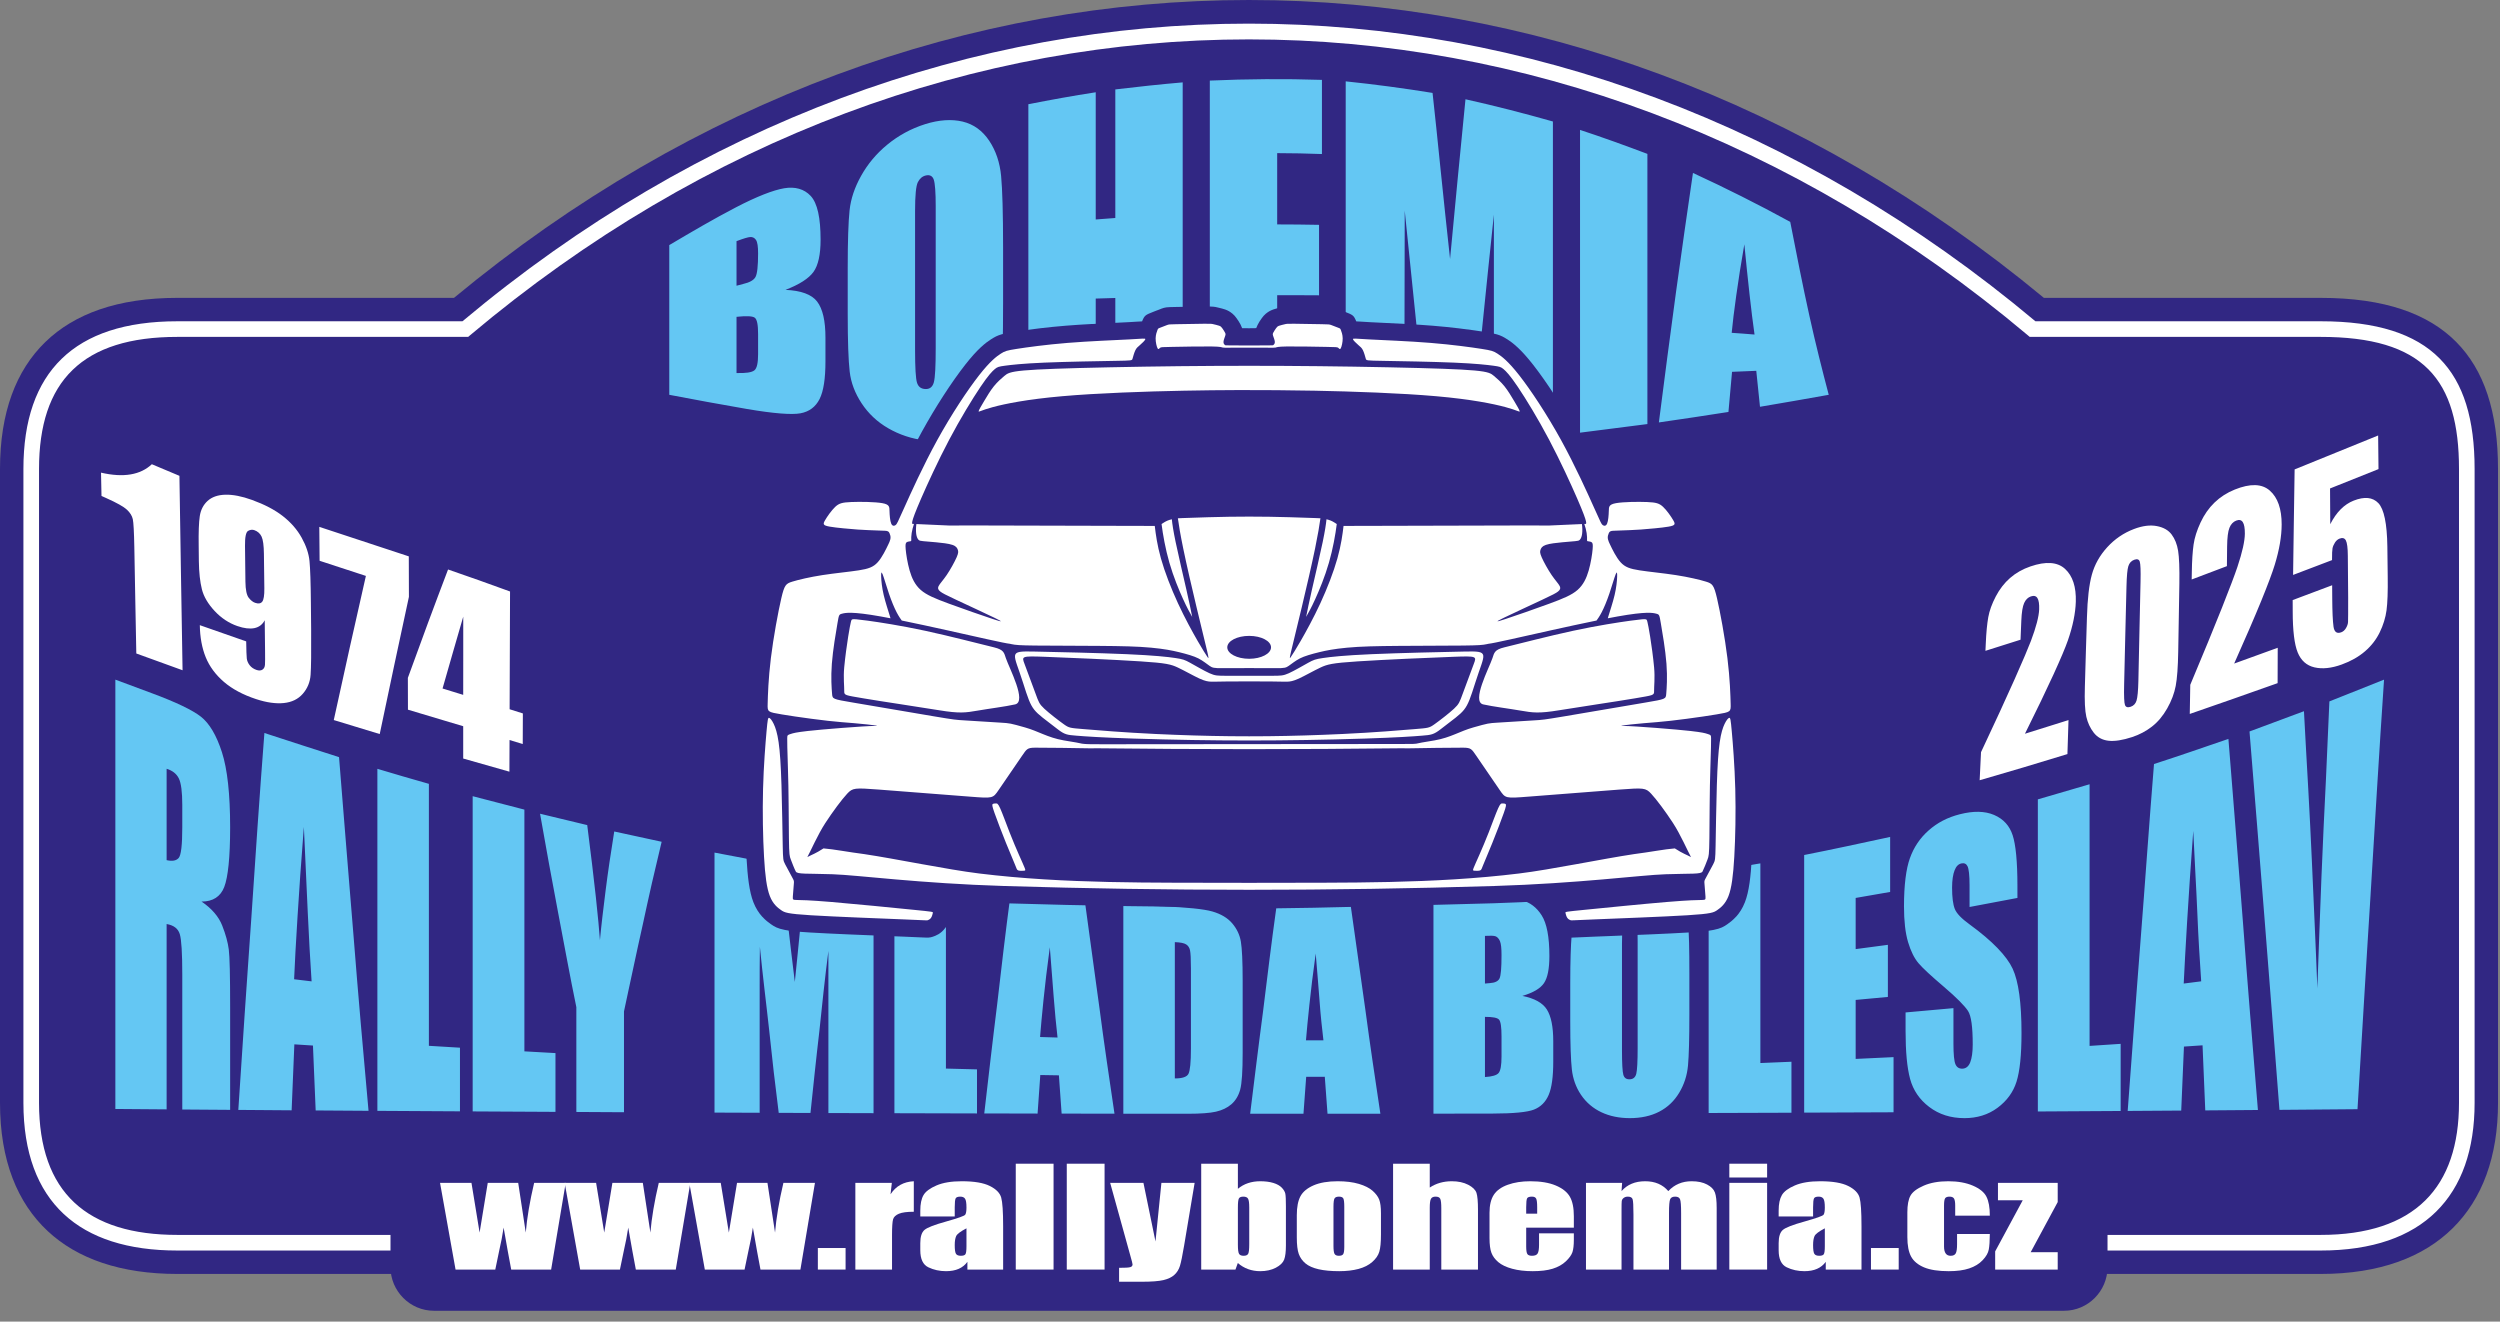 <?xml version="1.0" encoding="UTF-8" standalone="no"?><!DOCTYPE svg PUBLIC "-//W3C//DTD SVG 1.1//EN" "http://www.w3.org/Graphics/SVG/1.1/DTD/svg11.dtd"><svg width="100%" height="100%" viewBox="0 0 227 120" version="1.1" xmlns="http://www.w3.org/2000/svg" xmlns:xlink="http://www.w3.org/1999/xlink" xml:space="preserve" xmlns:serif="http://www.serif.com/" style="fill-rule:evenodd;clip-rule:evenodd;stroke-linejoin:round;stroke-miterlimit:2;"><rect x="0" y="0" width="227" height="120" fill="#808080" stroke="none"/><g><g><path d="M16.107,27.046c-5.414,0 -9.352,1.448 -11.988,4.005c-2.673,2.593 -4.119,6.416 -4.119,11.535c0,-0 0,57.548 0,57.548c0,5.255 1.585,9.084 4.334,11.651c2.703,2.523 6.645,3.889 11.773,3.889l194.606,-0c5.391,-0 9.339,-1.537 11.985,-4.148c2.683,-2.646 4.122,-6.477 4.122,-11.392l0,-57.548c0,-5.176 -1.253,-8.978 -3.805,-11.545c-2.523,-2.537 -6.447,-3.995 -12.302,-3.995l-25.128,0c-43.533,-36.053 -100.826,-36.07 -144.364,0c0,0 -25.114,0 -25.114,0Z" style="fill:#312783;"/><path d="M16.107,29.172c-4.731,0 -8.204,1.17 -10.507,3.405c-2.313,2.243 -3.474,5.581 -3.474,10.009c-0,-0 -0,57.548 -0,57.548c-0,4.54 1.284,7.88 3.659,10.097c2.364,2.206 5.838,3.317 10.322,3.317l194.606,-0c4.706,-0 8.182,-1.256 10.492,-3.536c2.32,-2.288 3.489,-5.628 3.489,-9.878l0,-57.548c0,-4.488 -0.974,-7.821 -3.187,-10.046c-2.205,-2.218 -5.675,-3.368 -10.794,-3.368l-25.898,0c-42.981,-36.025 -99.838,-36.043 -142.824,0c0,0 -25.884,0 -25.884,0Zm0,1.418l26.401,-0l0.198,-0.167c42.526,-35.804 98.873,-35.785 141.395,0l0.197,0.167l26.415,-0c4.628,-0 7.795,0.944 9.789,2.949c1.987,1.998 2.775,5.018 2.775,9.047c-0,-0 -0,57.548 -0,57.548c-0,3.807 -0.989,6.82 -3.067,8.869c-2.087,2.059 -5.247,3.127 -9.497,3.127c-0,0 -194.606,0 -194.606,0c-4.055,0 -7.217,-0.94 -9.355,-2.935c-2.126,-1.985 -3.209,-4.998 -3.209,-9.061l0,-57.548c0,-3.968 0.972,-6.982 3.044,-8.992c2.081,-2.02 5.244,-3.004 9.52,-3.004Z" style="fill:#fff;"/><path d="M39.402,107.543l148.017,-0c2.169,-0 3.944,1.784 3.944,3.964l-0,3.547c-0,2.18 -1.775,3.964 -3.944,3.964l-148.017,-0c-2.17,-0 -3.945,-1.784 -3.945,-3.964l0,-3.547c0,-2.18 1.775,-3.964 3.945,-3.964" style="fill:#312783;"/></g><path d="M10.474,61.711c1.071,0.402 2.163,0.807 3.275,1.218c2.205,0.815 3.724,1.543 4.491,2.144c0.777,0.609 1.418,1.691 1.916,3.241c0.49,1.528 0.741,3.797 0.741,6.803c0,2.741 -0.193,4.532 -0.535,5.421c-0.337,0.874 -1.03,1.328 -2.06,1.324c0.927,0.63 1.558,1.369 1.874,2.177c0.322,0.82 0.515,1.535 0.598,2.181c0.082,0.646 0.123,2.392 0.123,5.239l0,9.316c-1.462,-0.012 -2.904,-0.02 -4.346,-0.032l-0,-12.236c-0,-1.966 -0.075,-3.2 -0.227,-3.692c-0.157,-0.507 -0.556,-0.804 -1.195,-0.914l0,16.83c-1.565,-0.013 -3.131,-0.025 -4.655,-0.037l0,-38.983Zm4.655,8.093l0,8.298c0.536,0.122 0.884,0.042 1.092,-0.195c0.224,-0.255 0.33,-1.178 0.33,-2.798l-0,-2.023c-0,-1.17 -0.103,-1.97 -0.309,-2.396c-0.206,-0.427 -0.577,-0.719 -1.113,-0.886Zm15.656,-1.056c0.206,2.734 0.453,5.472 0.659,8.18c0.206,2.701 0.453,5.398 0.659,8.074c0.206,2.664 0.433,5.332 0.66,7.98c0.226,2.639 0.473,5.267 0.7,7.879c-1.606,-0.013 -3.213,-0.021 -4.8,-0.033c-0.082,-1.961 -0.164,-3.923 -0.247,-5.893c-0.577,-0.04 -1.133,-0.073 -1.689,-0.109c-0.082,1.994 -0.165,3.992 -0.247,5.99c-1.628,-0.012 -3.234,-0.024 -4.841,-0.037c0.185,-2.908 0.391,-5.811 0.577,-8.703c0.185,-2.879 0.411,-5.743 0.597,-8.605c0.185,-2.843 0.391,-5.678 0.577,-8.504c0.185,-2.819 0.412,-5.617 0.618,-8.411c2.245,0.731 4.511,1.47 6.777,2.192Zm-2.492,20.359c-0.124,-1.88 -0.248,-3.988 -0.351,-6.315c-0.103,-2.335 -0.226,-4.909 -0.35,-7.708c-0.247,3.123 -0.433,5.848 -0.576,8.151c-0.145,2.31 -0.248,4.207 -0.31,5.682c0.515,0.061 1.051,0.126 1.587,0.19Zm10.65,-17.934l-0,23.787c0.927,0.052 1.874,0.113 2.822,0.17l-0,5.779c-2.513,-0.012 -5.006,-0.028 -7.498,-0.044l-0,-31.056c1.544,0.463 3.11,0.921 4.676,1.364Zm8.672,2.34l0,21.95c0.927,0.053 1.875,0.106 2.822,0.158l0,5.337c-2.513,-0.012 -5.026,-0.028 -7.518,-0.041l-0,-28.623c1.565,0.406 3.131,0.812 4.696,1.219Zm12.463,2.919c-0.288,1.247 -0.598,2.506 -0.886,3.761c-0.289,1.267 -0.566,2.546 -0.844,3.83c-0.278,1.282 -0.578,2.575 -0.845,3.874c-0.269,1.312 -0.577,2.616 -0.844,3.936l-0,9.158c-1.442,-0.009 -2.884,-0.017 -4.326,-0.025l-0,-9.515c-0.289,-1.426 -0.578,-2.859 -0.845,-4.297c-0.268,-1.441 -0.557,-2.899 -0.824,-4.358c-0.268,-1.461 -0.557,-2.944 -0.824,-4.422c-0.268,-1.486 -0.536,-2.985 -0.803,-4.488c1.421,0.349 2.842,0.686 4.284,1.032c0.33,2.623 0.598,4.8 0.783,6.534c0.186,1.734 0.309,3.038 0.371,3.915c0.123,-1.356 0.308,-2.855 0.515,-4.512c0.205,-1.641 0.474,-3.431 0.783,-5.357c1.421,0.317 2.863,0.626 4.305,0.934Zm19.24,3.432l0,21.212c-1.38,-0.004 -2.739,-0.008 -4.099,-0.012l0,-14.722c-0.144,1.21 -0.309,2.424 -0.433,3.643c-0.123,1.222 -0.257,2.446 -0.391,3.671c-0.134,1.228 -0.289,2.453 -0.412,3.688c-0.123,1.234 -0.268,2.473 -0.391,3.712c-0.969,-0 -1.937,-0.004 -2.884,-0.009c-0.145,-1.238 -0.31,-2.485 -0.454,-3.732c-0.144,-1.25 -0.278,-2.503 -0.411,-3.757c-0.134,-1.256 -0.289,-2.513 -0.433,-3.776c-0.144,-1.267 -0.289,-2.543 -0.412,-3.814c-0.021,1.255 -0.021,2.514 -0.021,3.769l0,11.302c-1.38,-0.004 -2.74,-0.008 -4.099,-0.016l-0,-23.608c2.019,0.386 4.037,0.772 6.056,1.125c0.186,1.389 0.355,3.024 0.556,4.87c0.211,1.927 0.454,3.842 0.68,5.75c0.165,-1.718 0.361,-3.429 0.515,-5.137c0.155,-1.707 0.35,-3.408 0.536,-5.101c2.018,0.337 4.058,0.654 6.097,0.942Zm6.572,0.865l-0,16.298c0.927,0.024 1.874,0.048 2.822,0.073l-0,4c-2.513,-0.004 -5.006,-0.012 -7.499,-0.02l0,-20.94c1.546,0.224 3.111,0.403 4.677,0.589Zm12.627,1.186c0.206,1.612 0.454,3.225 0.66,4.837c0.205,1.604 0.453,3.213 0.659,4.813c0.205,1.595 0.433,3.196 0.659,4.788c0.226,1.595 0.474,3.184 0.7,4.768c-1.607,-0 -3.213,-0.005 -4.799,-0.005c-0.083,-1.157 -0.165,-2.314 -0.248,-3.476c-0.576,-0.008 -1.133,-0.02 -1.689,-0.028c-0.082,1.165 -0.165,2.335 -0.247,3.5c-1.627,-0.004 -3.234,-0.008 -4.841,-0.012c0.185,-1.657 0.391,-3.318 0.577,-4.975c0.185,-1.653 0.402,-3.304 0.597,-4.95c0.196,-1.639 0.391,-3.278 0.577,-4.923c0.185,-1.636 0.412,-3.265 0.618,-4.898c2.246,0.212 4.511,0.407 6.777,0.561Zm-2.492,12.293c-0.124,-1.1 -0.248,-2.335 -0.35,-3.695c-0.103,-1.365 -0.227,-2.868 -0.35,-4.504c-0.248,1.852 -0.443,3.458 -0.578,4.817c-0.133,1.354 -0.246,2.469 -0.308,3.334c0.515,0.016 1.05,0.036 1.586,0.048Zm5.974,-12.058c1.153,0.049 2.328,0.094 3.502,0.143c2.245,0.093 3.79,0.243 4.573,0.467c0.802,0.23 1.399,0.595 1.813,1.08c0.43,0.505 0.681,1.056 0.783,1.653c0.104,0.61 0.164,1.787 0.164,3.558l0,6.534c0,1.677 -0.072,2.795 -0.226,3.359c-0.155,0.565 -0.434,1.01 -0.804,1.328c-0.371,0.319 -0.824,0.537 -1.401,0.67c-0.535,0.123 -1.4,0.187 -2.513,0.187c-1.977,-0 -3.934,-0.004 -5.891,-0.004l-0,-18.975Zm4.676,3.396l-0,12.374c0.68,0.008 1.097,-0.143 1.236,-0.414c0.149,-0.291 0.226,-1.048 0.226,-2.299l0,-7.282c0,-0.848 -0.029,-1.389 -0.082,-1.636c-0.05,-0.237 -0.165,-0.417 -0.35,-0.536c-0.186,-0.12 -0.515,-0.187 -1.03,-0.207Zm15.985,-3.2c0.206,1.559 0.454,3.115 0.66,4.678c0.205,1.56 0.453,3.123 0.659,4.687c0.206,1.563 0.432,3.131 0.659,4.702c0.226,1.568 0.474,3.14 0.7,4.712c-1.606,0.004 -3.213,0.004 -4.799,0.004c-0.083,-1.117 -0.165,-2.238 -0.248,-3.359c-0.576,-0 -1.133,0.004 -1.689,0.004c-0.082,1.121 -0.165,2.238 -0.247,3.355l-4.841,-0c0.186,-1.552 0.391,-3.103 0.577,-4.659c0.185,-1.551 0.401,-3.105 0.597,-4.658c0.196,-1.549 0.392,-3.111 0.577,-4.662c0.186,-1.559 0.412,-3.119 0.618,-4.674c2.245,-0.033 4.511,-0.061 6.777,-0.13Zm-2.492,12.114c-0.124,-1.064 -0.258,-2.249 -0.35,-3.558c-0.093,-1.31 -0.227,-2.753 -0.351,-4.321c-0.247,1.799 -0.442,3.358 -0.576,4.671c-0.134,1.31 -0.247,2.384 -0.309,3.212c0.514,0 1.05,-0.004 1.586,-0.004Zm9.991,-12.476c1.545,-0.105 3.09,-0.197 4.655,-0.329c1.463,-0.123 2.575,-0.106 3.338,0.082c0.762,0.186 1.375,0.653 1.833,1.376c0.469,0.742 0.7,1.966 0.7,3.692c0,1.166 -0.164,1.986 -0.494,2.469c-0.329,0.48 -0.968,0.861 -1.957,1.154c1.092,0.219 1.845,0.632 2.225,1.238c0.383,0.612 0.577,1.568 0.577,2.875l-0,1.856c-0,1.357 -0.133,2.355 -0.412,3.014c-0.277,0.649 -0.721,1.096 -1.339,1.34c-0.597,0.235 -1.855,0.358 -3.729,0.361c-1.813,0.004 -3.605,0.004 -5.397,0.009l-0,-19.137Zm4.676,2.993l0,4.329c0.206,-0.02 0.35,-0.034 0.453,-0.04c0.453,-0.026 0.747,-0.176 0.865,-0.414c0.13,-0.262 0.186,-0.959 0.186,-2.12c-0,-0.614 -0.038,-1.034 -0.144,-1.283c-0.1,-0.232 -0.247,-0.381 -0.412,-0.439c-0.144,-0.051 -0.474,-0.061 -0.948,-0.033Zm0,7.355l0,5.463c0.659,-0.037 1.069,-0.166 1.236,-0.362c0.182,-0.214 0.268,-0.707 0.268,-1.499l-0,-1.831c-0,-0.841 -0.071,-1.346 -0.227,-1.523c-0.153,-0.173 -0.597,-0.252 -1.277,-0.248Zm18.56,-0.199c0,2.173 -0.041,3.704 -0.123,4.61c-0.082,0.901 -0.349,1.735 -0.804,2.485c-0.451,0.744 -1.032,1.309 -1.813,1.714c-0.744,0.386 -1.647,0.585 -2.657,0.585c-0.968,-0 -1.834,-0.176 -2.595,-0.536c-0.743,-0.351 -1.372,-0.875 -1.855,-1.592c-0.465,-0.693 -0.731,-1.469 -0.823,-2.295c-0.093,-0.835 -0.145,-2.286 -0.145,-4.366l0,-3.456c0,-2.03 0.053,-3.47 0.124,-4.317c0.073,-0.858 0.364,-1.658 0.803,-2.404c0.447,-0.757 1.051,-1.357 1.813,-1.824c0.762,-0.467 1.648,-0.774 2.678,-0.921c0.948,-0.137 1.813,-0.064 2.575,0.194c0.782,0.266 1.398,0.742 1.854,1.426c0.471,0.705 0.752,1.472 0.845,2.347c0.093,0.879 0.123,2.437 0.123,4.654l0,3.696Zm-4.696,-6.595c-0,-0.971 -0.032,-1.587 -0.124,-1.848c-0.093,-0.264 -0.288,-0.371 -0.556,-0.337c-0.247,0.031 -0.424,0.146 -0.556,0.394c-0.115,0.215 -0.186,0.873 -0.186,1.941l0,9.682c0,1.202 0.044,1.951 0.124,2.221c0.085,0.288 0.268,0.418 0.577,0.41c0.308,-0.007 0.515,-0.174 0.597,-0.503c0.082,-0.329 0.124,-1.109 0.124,-2.339l-0,-9.621Zm11.144,-7.144l0,18.129c0.927,-0.04 1.875,-0.077 2.822,-0.117l0,4.629c-2.513,0.008 -5.026,0.017 -7.519,0.025l0,-21.878c1.566,-0.256 3.132,-0.516 4.697,-0.788Zm3.976,-0.759c2.595,-0.512 5.191,-1.076 7.807,-1.641l0,4.995c-1.051,0.183 -2.101,0.361 -3.131,0.544l0,4.646c0.968,-0.13 1.936,-0.26 2.925,-0.389l0,4.731c-0.989,0.093 -1.957,0.182 -2.925,0.272l0,5.357c1.133,-0.053 2.287,-0.11 3.44,-0.163l0,5.008c-2.719,0.012 -5.417,0.024 -8.116,0.032l-0,-23.392Zm19.364,3.898c-1.463,0.276 -2.905,0.549 -4.347,0.821l0,-1.974c0,-0.922 -0.068,-1.491 -0.185,-1.726c-0.109,-0.22 -0.289,-0.309 -0.536,-0.26c-0.288,0.057 -0.489,0.252 -0.638,0.634c-0.14,0.354 -0.227,0.885 -0.227,1.567c-0,0.877 0.082,1.523 0.247,1.938c0.165,0.414 0.615,0.875 1.339,1.4c2.077,1.509 3.382,2.878 3.914,4.025c0.538,1.16 0.804,3.111 0.804,5.844c-0,1.986 -0.151,3.454 -0.454,4.419c-0.294,0.936 -0.863,1.729 -1.73,2.372c-0.842,0.624 -1.854,0.934 -2.987,0.934c-1.256,-0 -2.311,-0.335 -3.214,-1.02c-0.869,-0.659 -1.452,-1.511 -1.73,-2.538c-0.278,-1.028 -0.412,-2.485 -0.412,-4.378l0,-1.661c1.442,-0.13 2.884,-0.26 4.347,-0.39l-0,3.204c-0,0.987 0.061,1.618 0.185,1.897c0.123,0.276 0.329,0.406 0.639,0.394c0.308,-0.012 0.555,-0.203 0.7,-0.577c0.143,-0.369 0.226,-0.913 0.226,-1.624c0,-1.576 -0.134,-2.594 -0.432,-3.046c-0.3,-0.454 -1.014,-1.189 -2.184,-2.185c-1.157,-0.985 -1.924,-1.693 -2.307,-2.144c-0.379,-0.446 -0.7,-1.085 -0.947,-1.913c-0.247,-0.829 -0.371,-1.909 -0.371,-3.249c0,-1.933 0.19,-3.406 0.536,-4.37c0.354,-0.99 0.906,-1.819 1.689,-2.514c0.803,-0.714 1.732,-1.196 2.842,-1.478c1.218,-0.31 2.264,-0.301 3.111,0.061c0.862,0.368 1.412,0.995 1.689,1.844c0.279,0.856 0.433,2.38 0.433,4.589l-0,1.104Zm6.551,-10.323l-0,23.758c0.927,-0.061 1.874,-0.122 2.822,-0.187l-0,6.096c-2.514,0.016 -5.027,0.032 -7.519,0.045l-0,-28.34c1.565,-0.459 3.131,-0.918 4.697,-1.372Zm12.606,-4.118c0.207,2.745 0.454,5.49 0.66,8.26c0.206,2.782 0.454,5.564 0.659,8.366c0.206,2.814 0.433,5.641 0.659,8.48c0.227,2.851 0.474,5.714 0.701,8.589c-1.607,0.013 -3.193,0.025 -4.78,0.037c-0.082,-1.974 -0.164,-3.939 -0.247,-5.909c-0.577,0.041 -1.133,0.077 -1.689,0.114c-0.082,1.945 -0.165,3.878 -0.247,5.811c-1.628,0.013 -3.255,0.021 -4.862,0.033c0.186,-2.567 0.392,-5.142 0.577,-7.728c0.186,-2.6 0.403,-5.214 0.598,-7.827c0.195,-2.626 0.412,-5.271 0.597,-7.919c0.186,-2.66 0.412,-5.337 0.618,-8.025c2.245,-0.727 4.491,-1.503 6.756,-2.282Zm-2.471,22.012c-0.124,-1.844 -0.258,-3.911 -0.35,-6.19c-0.093,-2.278 -0.248,-4.76 -0.371,-7.468c-0.227,3.192 -0.423,5.941 -0.557,8.244c-0.133,2.298 -0.247,4.171 -0.309,5.616c0.515,-0.064 1.051,-0.133 1.587,-0.202Zm16.603,-27.393c-0.227,3.33 -0.432,6.648 -0.639,9.942c-0.205,3.285 -0.401,6.555 -0.597,9.803c-0.196,3.242 -0.412,6.474 -0.597,9.69c-0.185,3.205 -0.392,6.397 -0.577,9.569c-2.369,0.02 -4.738,0.04 -7.087,0.06c-0.226,-2.936 -0.452,-5.864 -0.679,-8.772c-0.226,-2.899 -0.453,-5.783 -0.68,-8.654c-0.226,-2.851 -0.453,-5.694 -0.68,-8.525c-0.226,-2.81 -0.453,-5.617 -0.68,-8.406c1.648,-0.614 3.296,-1.227 4.944,-1.84c0.124,2.453 0.269,4.817 0.392,7.083c0.124,2.273 0.237,4.466 0.329,6.563c0.093,2.107 0.186,4.122 0.268,6.039c0.082,1.92 0.165,3.752 0.227,5.486c0.062,-1.771 0.124,-3.501 0.185,-5.178c0.062,-1.677 0.124,-3.314 0.186,-4.898c0.123,-3.179 0.277,-6.182 0.412,-8.975c0.112,-2.34 0.205,-4.67 0.309,-7.01c1.647,-0.658 3.295,-1.315 4.964,-1.977" style="fill:#64c7f3;fill-rule:nonzero;"/><path d="M16.292,43.205c0.05,2.943 0.091,5.887 0.138,8.827c0.049,2.943 0.097,5.886 0.147,8.827c-1.403,-0.504 -2.801,-1.008 -4.2,-1.523c-0.034,-1.607 -0.061,-3.214 -0.092,-4.821c-0.03,-1.607 -0.057,-3.211 -0.088,-4.821c-0.026,-1.392 -0.073,-2.247 -0.138,-2.551c-0.065,-0.302 -0.246,-0.594 -0.531,-0.861c-0.287,-0.27 -0.921,-0.629 -1.897,-1.063c-0.142,-0.063 -0.281,-0.124 -0.415,-0.187c-0.016,-0.705 -0.031,-1.407 -0.043,-2.116c2.041,0.475 3.577,0.208 4.614,-0.765c0.838,0.358 1.671,0.706 2.505,1.054Zm1.852,13.56c1.403,0.498 2.805,0.989 4.211,1.473c0.011,0.815 0.03,1.33 0.053,1.548c0.023,0.214 0.114,0.428 0.266,0.622c0.147,0.188 0.353,0.333 0.618,0.422c0.215,0.073 0.391,0.067 0.534,-0.024c0.138,-0.089 0.219,-0.236 0.234,-0.445c0.016,-0.211 0.014,-0.643 0.008,-1.287c-0.009,-0.916 -0.023,-1.836 -0.031,-2.753c-0.207,0.388 -0.515,0.624 -0.933,0.712c-0.415,0.086 -0.938,0.026 -1.552,-0.187c-0.777,-0.269 -1.466,-0.729 -2.06,-1.364c-0.604,-0.648 -0.993,-1.309 -1.16,-1.974c-0.166,-0.664 -0.263,-1.517 -0.276,-2.551c-0.006,-0.466 -0.008,-0.93 -0.015,-1.396c-0.02,-1.237 0.015,-2.132 0.099,-2.695c0.085,-0.565 0.321,-1.024 0.703,-1.377c0.389,-0.358 0.922,-0.55 1.618,-0.569c0.687,-0.018 1.497,0.138 2.42,0.473c1.132,0.41 2.068,0.897 2.801,1.47c0.73,0.571 1.3,1.223 1.709,1.961c0.405,0.732 0.644,1.436 0.711,2.117c0.067,0.68 0.111,1.967 0.127,3.857c0.007,0.795 0.017,1.597 0.023,2.393c0.016,2.042 -0.002,3.404 -0.05,4.084c-0.047,0.668 -0.29,1.245 -0.711,1.725c-0.42,0.48 -0.991,0.762 -1.717,0.836c-0.726,0.074 -1.565,-0.041 -2.524,-0.357c-1.188,-0.392 -2.164,-0.913 -2.92,-1.563c-0.757,-0.652 -1.312,-1.402 -1.652,-2.242c-0.339,-0.835 -0.519,-1.812 -0.534,-2.909Zm4.141,-3.941c0.009,0.734 0.112,1.216 0.3,1.455c0.187,0.237 0.381,0.388 0.58,0.457c0.292,0.101 0.512,0.069 0.646,-0.103c0.135,-0.173 0.199,-0.575 0.192,-1.212c-0.012,-1.044 -0.026,-2.085 -0.039,-3.133c-0.009,-0.761 -0.081,-1.283 -0.211,-1.563c-0.131,-0.282 -0.354,-0.478 -0.661,-0.588c-0.18,-0.064 -0.371,-0.043 -0.565,0.069c-0.198,0.114 -0.289,0.565 -0.28,1.367c0.013,1.085 0.025,2.167 0.038,3.251Zm14.834,-2.306c0.004,1.225 0.007,2.449 0.011,3.674c-0.445,2.067 -0.894,4.136 -1.333,6.21c-0.44,2.081 -0.88,4.165 -1.318,6.25c-1.394,-0.42 -2.781,-0.842 -4.172,-1.271c0.481,-2.188 0.96,-4.377 1.445,-6.561c0.483,-2.18 0.975,-4.355 1.471,-6.527c-1.402,-0.454 -2.808,-0.914 -4.203,-1.374c-0.007,-1.026 -0.015,-2.054 -0.027,-3.08c2.705,0.895 5.413,1.787 8.126,2.679Zm9.193,3.189c-0.008,1.778 -0.013,3.559 -0.019,5.342c-0.005,1.781 -0.011,3.566 -0.019,5.35c0.399,0.124 0.799,0.248 1.202,0.379c-0.004,0.926 -0.008,1.852 -0.011,2.779c-0.4,-0.125 -0.799,-0.246 -1.199,-0.364c-0.004,0.96 -0.007,1.917 -0.011,2.875c-1.403,-0.395 -2.797,-0.793 -4.196,-1.194l0,-2.934c-1.675,-0.494 -3.346,-0.994 -5.017,-1.501c-0.004,-0.964 -0.008,-1.93 -0.008,-2.89c0.6,-1.657 1.208,-3.309 1.813,-4.952c0.605,-1.638 1.222,-3.263 1.837,-4.888c1.875,0.646 3.749,1.308 5.628,1.998Zm-4.253,9.386c0,-1.184 0.004,-2.365 0.004,-3.549c0,-1.184 0.004,-2.365 0,-3.553c-0.311,1.085 -0.628,2.166 -0.941,3.252c-0.314,1.086 -0.626,2.178 -0.938,3.272c0.627,0.19 1.253,0.382 1.875,0.578" style="fill:#fff;fill-rule:nonzero;"/><path d="M60.77,22.254c2.021,-1.195 4.011,-2.367 6.075,-3.439c1.884,-0.979 3.363,-1.552 4.358,-1.721c0.984,-0.167 1.813,0.063 2.401,0.689c0.623,0.664 0.905,2.007 0.905,3.99c0,1.336 -0.213,2.315 -0.642,2.913c-0.434,0.603 -1.285,1.148 -2.548,1.633c1.411,0.063 2.377,0.411 2.874,1.06c0.513,0.669 0.758,1.76 0.758,3.276l0,2.149c0,1.566 -0.17,2.716 -0.537,3.436c-0.359,0.705 -0.933,1.138 -1.726,1.287c-0.796,0.148 -2.428,0.025 -4.875,-0.393c-2.353,-0.402 -4.695,-0.841 -7.043,-1.286l0,-13.594Zm6.106,-0.357l0,4.047c0.264,-0.078 0.464,-0.127 0.6,-0.159c0.59,-0.137 0.956,-0.343 1.116,-0.622c0.166,-0.287 0.243,-1.007 0.243,-2.16c-0,-0.611 -0.057,-1.016 -0.19,-1.216c-0.13,-0.195 -0.316,-0.28 -0.527,-0.265c-0.21,0.016 -0.62,0.138 -1.242,0.375Zm0,6.871l0,5.104c0.843,0.025 1.385,-0.055 1.621,-0.244c0.237,-0.189 0.338,-0.686 0.338,-1.474l-0,-1.82c-0,-0.838 -0.092,-1.334 -0.305,-1.488c-0.208,-0.15 -0.759,-0.173 -1.654,-0.078Zm24.204,-1.149c0,3.029 -0.053,5.164 -0.168,6.423c-0.116,1.254 -0.455,2.382 -1.043,3.382c-0.58,0.986 -1.367,1.713 -2.368,2.159c-0.978,0.437 -2.151,0.566 -3.475,0.411c-1.255,-0.148 -2.374,-0.53 -3.379,-1.11c-0.995,-0.575 -1.793,-1.327 -2.411,-2.262c-0.603,-0.914 -0.969,-1.874 -1.084,-2.881c-0.116,-1.007 -0.179,-2.757 -0.179,-5.252l-0,-4.157c-0,-2.442 0.058,-4.181 0.168,-5.227c0.111,-1.054 0.463,-2.089 1.042,-3.128c0.59,-1.057 1.369,-2.009 2.369,-2.832c0.989,-0.813 2.141,-1.463 3.474,-1.88c1.236,-0.386 2.392,-0.463 3.38,-0.226c1.013,0.244 1.812,0.838 2.411,1.735c0.611,0.916 0.969,1.987 1.084,3.203c0.116,1.222 0.179,3.386 0.179,6.485l0,5.157Zm-6.117,-8.861c0,-1.297 -0.062,-2.113 -0.178,-2.449c-0.116,-0.332 -0.359,-0.46 -0.727,-0.375c-0.316,0.074 -0.547,0.28 -0.716,0.608c-0.167,0.325 -0.253,1.188 -0.253,2.584l0,12.682c0,1.576 0.06,2.551 0.169,2.919c0.112,0.381 0.358,0.577 0.758,0.598c0.4,0.021 0.663,-0.184 0.779,-0.616c0.116,-0.431 0.168,-1.474 0.168,-3.113l0,-12.838Zm22.425,-11.278l-0,33.493c-2.043,-0.06 -4.085,-0.135 -6.117,-0.219l0,-13.697c-0.6,0.018 -1.189,0.036 -1.779,0.053l-0,13.551c-2.042,-0.109 -4.085,-0.247 -6.117,-0.392l0,-30.806c2.032,-0.4 4.075,-0.771 6.117,-1.085l-0,11.551c0.59,-0.047 1.179,-0.093 1.779,-0.135l0,-11.675c2.032,-0.243 4.074,-0.463 6.117,-0.639Zm2.463,-0.163c3.391,-0.148 6.78,-0.176 10.181,-0.063l-0,6.733c-1.358,-0.057 -2.716,-0.074 -4.064,-0.082l0,6.472c1.264,0.007 2.527,0.007 3.801,0.039l-0,6.398c-1.274,-0.015 -2.537,-0.007 -3.801,-0.007l0,7.457c1.495,-0.007 2.99,-0.024 4.485,-0.028l0,6.726c-3.537,0.067 -7.075,0.085 -10.602,0.057l0,-33.702Zm31.153,3.715l-0,28.523c-1.78,0.188 -3.559,0.364 -5.338,0.524c-0.011,-3.429 -0.021,-6.857 -0.021,-10.289l-0,-10.297c-0.358,3.401 -0.717,6.826 -1.063,10.279c-0.349,3.471 -0.706,6.97 -1.053,10.49c-1.253,0.092 -2.506,0.184 -3.748,0.265c-0.379,-3.52 -0.759,-7.065 -1.127,-10.624c-0.369,-3.574 -0.737,-7.168 -1.105,-10.777c-0.011,3.591 -0.021,7.186 -0.021,10.773l-0,10.766c-1.779,0.092 -3.558,0.173 -5.338,0.237l0,-33.514c2.622,0.272 5.254,0.625 7.886,1.05c0.221,1.975 0.457,4.294 0.726,6.927c0.279,2.732 0.569,5.447 0.863,8.151c0.232,-2.446 0.463,-4.881 0.695,-7.306c0.231,-2.411 0.464,-4.81 0.706,-7.196c2.642,0.586 5.285,1.269 7.938,2.018Zm8.58,2.941l-0,24.532c-2.042,0.269 -4.085,0.531 -6.117,0.782l0,-27.491c2.032,0.667 4.075,1.406 6.117,2.177Zm12.97,6.174c0.58,2.98 1.142,5.823 1.738,8.522c0.562,2.55 1.168,4.941 1.758,7.179c-2.085,0.374 -4.169,0.738 -6.243,1.088c-0.116,-1.078 -0.232,-2.163 -0.337,-3.266c-0.737,0.029 -1.474,0.06 -2.2,0.092c-0.116,1.209 -0.222,2.422 -0.327,3.644c-2.106,0.329 -4.211,0.651 -6.317,0.951c0.516,-4.019 1.025,-7.949 1.548,-11.777c0.508,-3.722 1.032,-7.352 1.547,-10.875c2.938,1.353 5.886,2.831 8.833,4.442Zm-3.242,10.229c-0.148,-1.071 -0.307,-2.287 -0.453,-3.64c-0.148,-1.368 -0.316,-2.891 -0.473,-4.553c-0.306,1.757 -0.55,3.326 -0.737,4.669c-0.191,1.361 -0.327,2.485 -0.411,3.369c0.684,0.042 1.379,0.099 2.074,0.155" style="fill:#64c7f3;fill-rule:nonzero;"/><g><path d="M51.365,107.403l-1.322,7.874l-3.625,-0c-0.186,-0.962 -0.417,-2.232 -0.69,-3.81c-0.105,0.695 -0.237,1.394 -0.401,2.097l-0.355,1.713l-3.608,-0l-1.409,-7.874l2.854,-0c0.034,0.206 0.279,1.711 0.738,4.516c0.048,-0.292 0.293,-1.798 0.741,-4.516l2.764,-0l0.687,4.516c0.11,-1.32 0.363,-2.827 0.761,-4.516l2.865,-0Z" style="fill:#fff;fill-rule:nonzero;"/><path d="M62.682,107.403l-1.322,7.874l-3.626,-0c-0.185,-0.962 -0.416,-2.232 -0.69,-3.81c-0.104,0.695 -0.236,1.394 -0.4,2.097l-0.355,1.713l-3.609,-0l-1.408,-7.874l2.854,-0c0.033,0.206 0.278,1.711 0.738,4.516c0.048,-0.292 0.293,-1.798 0.741,-4.516l2.763,-0l0.688,4.516c0.11,-1.32 0.363,-2.827 0.76,-4.516l2.866,-0Z" style="fill:#fff;fill-rule:nonzero;"/><path d="M73.998,107.403l-1.321,7.874l-3.626,-0c-0.186,-0.962 -0.417,-2.232 -0.69,-3.81c-0.104,0.695 -0.236,1.394 -0.4,2.097l-0.355,1.713l-3.609,-0l-1.409,-7.874l2.855,-0c0.033,0.206 0.278,1.711 0.738,4.516c0.047,-0.292 0.292,-1.798 0.741,-4.516l2.763,-0l0.688,4.516c0.11,-1.32 0.363,-2.827 0.76,-4.516l2.865,-0Z" style="fill:#fff;fill-rule:nonzero;"/><path d="M74.261,115.277l-0,-1.957l2.518,0l0,1.957l-2.518,-0Z" style="fill:#fff;"/><path d="M80.979,107.403l-0.118,1.037c0.487,-0.746 1.192,-1.139 2.113,-1.183l-0,2.77c-0.611,0 -1.062,0.059 -1.349,0.179c-0.288,0.119 -0.462,0.283 -0.53,0.496c-0.065,0.21 -0.099,0.699 -0.099,1.464l0,3.111l-3.33,-0l0,-7.874l3.313,-0Z" style="fill:#fff;fill-rule:nonzero;"/><path d="M86.69,110.453l-3.127,-0l0,-0.529c0,-0.609 0.099,-1.079 0.293,-1.411c0.195,-0.331 0.589,-0.622 1.178,-0.875c0.588,-0.254 1.352,-0.381 2.296,-0.381c1.127,-0 1.977,0.144 2.549,0.431c0.572,0.286 0.916,0.638 1.031,1.055c0.116,0.418 0.175,1.278 0.175,2.581l0,3.953l-3.245,-0l-0,-0.703c-0.203,0.284 -0.468,0.494 -0.789,0.636c-0.321,0.142 -0.705,0.213 -1.153,0.213c-0.583,-0 -1.118,-0.118 -1.605,-0.353c-0.488,-0.237 -0.73,-0.751 -0.73,-1.547l0,-0.648c0,-0.589 0.13,-0.99 0.389,-1.205c0.259,-0.215 0.901,-0.464 1.927,-0.747c1.096,-0.31 1.682,-0.517 1.76,-0.624c0.077,-0.107 0.116,-0.324 0.116,-0.654c0,-0.412 -0.042,-0.679 -0.13,-0.804c-0.084,-0.124 -0.228,-0.187 -0.428,-0.187c-0.228,0 -0.369,0.053 -0.423,0.158c-0.055,0.104 -0.084,0.377 -0.084,0.817l0,0.824Zm1.065,1.079c-0.538,0.282 -0.851,0.517 -0.935,0.707c-0.088,0.191 -0.13,0.462 -0.13,0.818c0,0.409 0.037,0.67 0.113,0.79c0.073,0.119 0.222,0.178 0.445,0.178c0.211,0 0.347,-0.046 0.411,-0.139c0.065,-0.094 0.096,-0.337 0.096,-0.734l0,-1.62Z" style="fill:#fff;fill-rule:nonzero;"/><path d="M92.231,115.277l0,-9.612l3.432,-0l-0,9.612l-3.432,-0Z" style="fill:#fff;"/><path d="M96.863,115.277l-0,-9.612l3.432,-0l-0,9.612l-3.432,-0Z" style="fill:#fff;"/><path d="M108.473,107.403l-0.955,5.697c-0.152,0.903 -0.279,1.519 -0.38,1.847c-0.102,0.328 -0.271,0.599 -0.508,0.812c-0.233,0.215 -0.563,0.371 -0.983,0.472c-0.419,0.101 -1.093,0.152 -2.014,0.152l-2.02,-0l-0,-1.264c0.518,0 0.851,-0.018 0.997,-0.057c0.149,-0.036 0.226,-0.121 0.226,-0.251c-0,-0.065 -0.071,-0.338 -0.209,-0.824l-1.825,-6.584l3.022,-0l1.094,5.324l0.538,-5.324l3.017,-0Z" style="fill:#fff;fill-rule:nonzero;"/><path d="M112.4,105.665l0,2.278c0.277,-0.23 0.583,-0.403 0.925,-0.516c0.337,-0.113 0.706,-0.17 1.104,-0.17c0.456,-0 0.853,0.051 1.192,0.154c0.335,0.103 0.591,0.247 0.768,0.433c0.178,0.186 0.282,0.369 0.319,0.547c0.036,0.178 0.053,0.559 0.053,1.14l0,3.552c0,0.578 -0.053,1.009 -0.16,1.291c-0.11,0.283 -0.361,0.528 -0.758,0.737c-0.4,0.208 -0.871,0.312 -1.417,0.312c-0.392,-0 -0.758,-0.063 -1.099,-0.187c-0.338,-0.123 -0.65,-0.307 -0.932,-0.555l-0.215,0.596l-3.11,-0l0,-9.612l3.33,-0Zm1.031,3.974c0,-0.408 -0.036,-0.673 -0.109,-0.798c-0.071,-0.124 -0.214,-0.187 -0.426,-0.187c-0.208,0 -0.341,0.055 -0.403,0.164c-0.062,0.108 -0.093,0.383 -0.093,0.821l0,3.396c0,0.423 0.034,0.694 0.105,0.812c0.07,0.119 0.208,0.178 0.416,0.178c0.212,0 0.35,-0.061 0.415,-0.184c0.064,-0.121 0.095,-0.417 0.095,-0.883l0,-3.319Z" style="fill:#fff;fill-rule:nonzero;"/><path d="M125.391,110.167l-0,1.93c-0,0.709 -0.051,1.228 -0.15,1.56c-0.098,0.33 -0.309,0.638 -0.634,0.925c-0.323,0.288 -0.741,0.498 -1.25,0.636c-0.51,0.136 -1.093,0.205 -1.753,0.205c-0.738,-0 -1.363,-0.059 -1.873,-0.174c-0.513,-0.118 -0.91,-0.294 -1.192,-0.529c-0.284,-0.237 -0.487,-0.523 -0.609,-0.857c-0.121,-0.334 -0.18,-0.836 -0.18,-1.504l0,-2.02c0,-0.733 0.11,-1.304 0.33,-1.717c0.22,-0.411 0.617,-0.741 1.189,-0.99c0.572,-0.25 1.304,-0.375 2.194,-0.375c0.747,-0 1.389,0.081 1.927,0.241c0.536,0.16 0.95,0.369 1.243,0.626c0.29,0.257 0.49,0.522 0.597,0.796c0.107,0.273 0.161,0.688 0.161,1.247Zm-3.33,-0.593c-0,-0.403 -0.031,-0.658 -0.091,-0.762c-0.061,-0.105 -0.191,-0.158 -0.391,-0.158c-0.2,0 -0.333,0.053 -0.4,0.158c-0.065,0.104 -0.099,0.359 -0.099,0.762l0,3.554c0,0.373 0.034,0.616 0.099,0.727c0.067,0.114 0.197,0.17 0.391,0.17c0.201,0 0.33,-0.05 0.395,-0.154c0.065,-0.103 0.096,-0.324 0.096,-0.664l-0,-3.633Z" style="fill:#fff;fill-rule:nonzero;"/><path d="M129.822,105.665l0,2.165c0.288,-0.19 0.597,-0.334 0.93,-0.429c0.332,-0.095 0.69,-0.144 1.071,-0.144c0.583,-0 1.078,0.107 1.49,0.32c0.408,0.214 0.659,0.46 0.752,0.739c0.09,0.28 0.135,0.79 0.135,1.529l0,5.432l-3.33,-0l0,-5.543c0,-0.458 -0.031,-0.754 -0.096,-0.883c-0.064,-0.132 -0.205,-0.197 -0.428,-0.197c-0.205,0 -0.343,0.067 -0.417,0.203c-0.07,0.134 -0.107,0.401 -0.107,0.8l0,5.62l-3.33,-0l-0,-9.612l3.33,-0Z" style="fill:#fff;fill-rule:nonzero;"/><path d="M142.905,111.473l-4.327,0l0,1.708c0,0.356 0.037,0.587 0.108,0.69c0.072,0.104 0.211,0.154 0.416,0.154c0.256,0 0.429,-0.068 0.513,-0.204c0.087,-0.138 0.13,-0.403 0.13,-0.796l-0,-1.041l3.16,-0l0,0.583c0,0.488 -0.042,0.863 -0.126,1.124c-0.088,0.261 -0.288,0.541 -0.6,0.839c-0.313,0.297 -0.713,0.52 -1.195,0.67c-0.481,0.148 -1.084,0.223 -1.811,0.223c-0.704,-0 -1.327,-0.073 -1.868,-0.221c-0.538,-0.146 -0.958,-0.346 -1.259,-0.601c-0.302,-0.256 -0.508,-0.537 -0.623,-0.845c-0.116,-0.306 -0.175,-0.751 -0.175,-1.339l0,-2.298c0,-0.689 0.13,-1.232 0.389,-1.631c0.259,-0.397 0.682,-0.702 1.271,-0.913c0.591,-0.213 1.267,-0.318 2.034,-0.318c0.935,-0 1.707,0.127 2.316,0.383c0.608,0.255 1.036,0.593 1.281,1.014c0.245,0.42 0.366,1.013 0.366,1.777l0,1.042Zm-3.329,-1.275l-0,-0.576c-0,-0.409 -0.031,-0.67 -0.093,-0.789c-0.062,-0.12 -0.189,-0.179 -0.381,-0.179c-0.236,0 -0.383,0.051 -0.439,0.152c-0.056,0.101 -0.085,0.373 -0.085,0.816l0,0.576l0.998,-0Z" style="fill:#fff;fill-rule:nonzero;"/><path d="M147.287,107.403l-0.051,0.749c0.259,-0.298 0.566,-0.522 0.924,-0.67c0.355,-0.15 0.763,-0.225 1.22,-0.225c0.89,-0 1.589,0.297 2.101,0.895c0.279,-0.298 0.595,-0.522 0.947,-0.67c0.352,-0.15 0.741,-0.225 1.172,-0.225c0.564,-0 1.034,0.099 1.403,0.297c0.372,0.197 0.608,0.44 0.712,0.728c0.105,0.285 0.159,0.751 0.159,1.397l-0,5.598l-3.229,-0l0,-5.134c0,-0.673 -0.031,-1.088 -0.096,-1.248c-0.062,-0.16 -0.208,-0.241 -0.442,-0.241c-0.237,0 -0.389,0.079 -0.456,0.237c-0.071,0.158 -0.105,0.575 -0.105,1.252l0,5.134l-3.228,-0l-0,-5.002c-0,-0.772 -0.026,-1.236 -0.079,-1.39c-0.051,-0.154 -0.198,-0.231 -0.434,-0.231c-0.149,0 -0.273,0.041 -0.38,0.122c-0.105,0.081 -0.161,0.18 -0.172,0.298c-0.012,0.115 -0.017,0.364 -0.017,0.743l-0,5.46l-3.229,-0l0,-7.874l3.28,-0Z" style="fill:#fff;fill-rule:nonzero;"/><path d="M160.454,105.665l0,1.252l-3.431,-0l-0,-1.252l3.431,-0Zm0,1.738l0,7.874l-3.431,-0l-0,-7.874l3.431,-0Z" style="fill:#fff;fill-rule:nonzero;"/><path d="M164.629,110.453l-3.127,-0l0,-0.529c0,-0.609 0.099,-1.079 0.294,-1.411c0.194,-0.331 0.588,-0.622 1.177,-0.875c0.589,-0.254 1.352,-0.381 2.296,-0.381c1.127,-0 1.978,0.144 2.55,0.431c0.571,0.286 0.915,0.638 1.031,1.055c0.115,0.418 0.174,1.278 0.174,2.581l0,3.953l-3.245,-0l-0,-0.703c-0.203,0.284 -0.468,0.494 -0.789,0.636c-0.321,0.142 -0.705,0.213 -1.152,0.213c-0.583,-0 -1.119,-0.118 -1.606,-0.353c-0.487,-0.237 -0.73,-0.751 -0.73,-1.547l0,-0.648c0,-0.589 0.13,-0.99 0.389,-1.205c0.259,-0.215 0.902,-0.464 1.927,-0.747c1.096,-0.31 1.682,-0.517 1.761,-0.624c0.076,-0.107 0.115,-0.324 0.115,-0.654c0,-0.412 -0.042,-0.679 -0.129,-0.804c-0.085,-0.124 -0.229,-0.187 -0.429,-0.187c-0.228,0 -0.369,0.053 -0.422,0.158c-0.056,0.104 -0.085,0.377 -0.085,0.817l0,0.824Zm1.065,1.079c-0.538,0.282 -0.85,0.517 -0.935,0.707c-0.087,0.191 -0.13,0.462 -0.13,0.818c0,0.409 0.037,0.67 0.113,0.79c0.074,0.119 0.223,0.178 0.445,0.178c0.212,0 0.347,-0.046 0.411,-0.139c0.065,-0.094 0.096,-0.337 0.096,-0.734l0,-1.62Z" style="fill:#fff;fill-rule:nonzero;"/><path d="M169.884,115.277l-0,-1.957l2.518,0l0,1.957l-2.518,-0Z" style="fill:#fff;"/><path d="M180.676,110.38l-3.144,-0l0,-0.912c0,-0.315 -0.037,-0.53 -0.11,-0.644c-0.073,-0.113 -0.208,-0.17 -0.405,-0.17c-0.197,0 -0.33,0.049 -0.398,0.148c-0.067,0.1 -0.101,0.32 -0.101,0.664l-0,3.717c-0,0.281 0.051,0.492 0.152,0.632c0.099,0.14 0.248,0.21 0.445,0.21c0.229,0 0.384,-0.073 0.465,-0.218c0.082,-0.146 0.121,-0.422 0.121,-0.829l0,-0.933l2.975,-0c-0.005,0.627 -0.036,1.099 -0.096,1.413c-0.056,0.314 -0.242,0.636 -0.555,0.966c-0.31,0.33 -0.718,0.579 -1.219,0.747c-0.502,0.169 -1.122,0.252 -1.863,0.252c-0.941,-0 -1.69,-0.116 -2.242,-0.348c-0.549,-0.232 -0.941,-0.556 -1.169,-0.973c-0.228,-0.419 -0.344,-1.01 -0.344,-1.78l-0,-2.238c-0,-0.67 0.093,-1.175 0.282,-1.515c0.186,-0.34 0.586,-0.644 1.2,-0.911c0.611,-0.267 1.355,-0.401 2.234,-0.401c0.871,-0 1.614,0.134 2.234,0.399c0.617,0.265 1.029,0.599 1.231,1.004c0.206,0.405 0.307,0.979 0.307,1.72" style="fill:#fff;fill-rule:nonzero;"/><path d="M186.84,107.403l0,1.745l-2.453,4.549l2.453,0l0,1.58l-5.679,-0l-0,-1.651l2.504,-4.644l-2.251,0l0,-1.579l5.426,-0Z" style="fill:#fff;fill-rule:nonzero;"/></g><path d="M158.833,66.279c0.055,0.613 0.126,1.441 0.179,2.249c0.059,0.879 0.113,1.923 0.143,3.072c0.028,1.034 0.031,2.109 0.016,3.141c-0.017,1.172 -0.055,2.25 -0.105,3.133c-0.051,0.902 -0.116,1.655 -0.206,2.286c-0.103,0.714 -0.238,1.292 -0.422,1.763c-0.22,0.566 -0.505,0.987 -0.799,1.313l-0.003,-0.003c-0.299,0.33 -0.569,0.531 -0.796,0.688c-0.312,0.216 -0.572,0.381 -1.262,0.517c-0.447,0.089 -1.116,0.161 -2.277,0.232c-1.75,0.108 -4.961,0.236 -7.214,0.326l-1.25,0.049c-0.671,0.028 -1.214,0.053 -1.547,0.067c-0.803,0.036 -0.828,0.037 -1.136,-0.056l0,-0.001c-0.123,-0.038 -0.307,-0.106 -0.501,-0.222l-0.007,-0c-0.212,-0.128 -0.442,-0.316 -0.637,-0.591l-0.007,0c-0.201,-0.284 -0.306,-0.592 -0.365,-0.815l-0.006,-0.011l-0.041,-0.179c-0.164,-0.719 -0.264,-1.155 -0.108,-1.442c-1.483,0.09 -3.083,0.167 -4.792,0.219l0,0.001c-7.453,0.229 -14.852,0.343 -22.266,0.343l-0,0.006c-7.274,0 -14.671,-0.117 -22.26,-0.349c-1.712,-0.053 -3.314,-0.13 -4.798,-0.22c0.156,0.287 0.056,0.723 -0.109,1.442l-0.04,0.179l-0.006,0.011c-0.059,0.223 -0.164,0.531 -0.365,0.815l-0.007,0c-0.196,0.275 -0.425,0.463 -0.638,0.591l-0.006,-0c-0.194,0.116 -0.378,0.184 -0.501,0.222l0,0.001c-0.308,0.093 -0.333,0.092 -1.136,0.056c-0.333,-0.014 -0.877,-0.039 -1.547,-0.067l-1.25,-0.049c-2.253,-0.09 -5.465,-0.218 -7.214,-0.326c-1.162,-0.071 -1.83,-0.143 -2.278,-0.232c-0.69,-0.136 -0.95,-0.301 -1.261,-0.517c-0.228,-0.157 -0.497,-0.358 -0.796,-0.688l-0.003,0.003c-0.294,-0.326 -0.579,-0.747 -0.8,-1.313c-0.183,-0.471 -0.319,-1.049 -0.421,-1.763c-0.09,-0.631 -0.156,-1.384 -0.206,-2.286c-0.05,-0.883 -0.088,-1.961 -0.105,-3.133c-0.015,-1.032 -0.012,-2.107 0.015,-3.141c0.031,-1.149 0.085,-2.193 0.143,-3.072c0.054,-0.808 0.125,-1.636 0.18,-2.249l-0.006,-0.001c0.045,-0.5 0.081,-0.83 0.125,-1.094c-0.049,-0.314 -0.038,-0.736 -0.022,-1.32c0.01,-0.409 0.026,-1.021 0.065,-1.688c0.045,-0.757 0.116,-1.651 0.233,-2.605c0.11,-0.897 0.264,-1.891 0.427,-2.825c0.186,-1.068 0.388,-2.074 0.55,-2.769c0.187,-0.807 0.352,-1.286 0.625,-1.679c0.42,-0.606 0.82,-0.788 1.443,-0.981c0.311,-0.097 0.79,-0.22 1.392,-0.35c0.475,-0.103 1.015,-0.206 1.585,-0.294c0.79,-0.123 1.373,-0.193 1.916,-0.258c0.583,-0.07 1.127,-0.136 1.382,-0.176c0.308,-0.048 0.527,-0.093 0.671,-0.152c0.037,-0.015 0.069,-0.039 0.102,-0.075c0.072,-0.079 0.148,-0.189 0.225,-0.313c-0.535,-0.025 -0.931,-0.048 -0.99,-0.052l0,-0c-0.274,-0.021 -0.71,-0.058 -1.305,-0.115c-0.496,-0.048 -1.004,-0.108 -1.376,-0.173c-0.805,-0.142 -1.281,-0.407 -1.602,-0.922c-0.473,-0.759 -0.324,-1.281 0.062,-1.954c0.131,-0.23 0.339,-0.546 0.573,-0.855c0.198,-0.263 0.421,-0.524 0.64,-0.732c0.353,-0.333 0.694,-0.549 1.184,-0.697l0.006,0c0.365,-0.11 0.76,-0.157 1.305,-0.18c0.481,-0.02 1.133,-0.023 1.741,-0.001c0.531,0.019 1.049,0.06 1.43,0.128c0.298,0.053 0.55,0.115 0.764,0.185c0.204,-0.444 0.447,-0.966 0.738,-1.577c0.543,-1.138 1.167,-2.392 1.812,-3.562c0.641,-1.163 1.308,-2.269 1.938,-3.244c0.707,-1.096 1.404,-2.077 1.988,-2.824c0.569,-0.727 1.027,-1.219 1.396,-1.565c0.422,-0.394 0.731,-0.609 0.97,-0.762l0.006,0c0.308,-0.198 0.536,-0.321 0.918,-0.436c0.284,-0.086 0.612,-0.146 1.153,-0.231c0.6,-0.093 1.449,-0.217 2.36,-0.324c0.721,-0.085 1.528,-0.169 2.379,-0.237l0.006,-0c1.405,-0.114 3.116,-0.195 4.436,-0.257c0.398,-0.019 0.755,-0.036 1.168,-0.058l0.006,0c0.196,-0.01 0.53,-0.032 0.781,-0.047c0.194,-0.013 0.35,-0.023 0.485,-0.027c0.225,-0.553 0.303,-0.584 1.018,-0.866l0.324,-0.127l0.006,-0c0.14,-0.055 0.278,-0.109 0.365,-0.14l0.007,-0.007c0.411,-0.148 0.455,-0.15 1.348,-0.167l0.018,-0.001l0.12,-0.002c0.665,-0.013 1.804,-0.037 2.454,-0.041c0.801,-0.005 0.947,0.026 1.188,0.086l0.004,0.001l0.01,0.003l0.003,0l0.1,0.024c0.184,0.044 0.418,0.1 0.587,0.161c0.245,0.089 0.436,0.199 0.633,0.361l0.012,0.006c0.165,0.139 0.265,0.26 0.377,0.414c0.07,0.098 0.147,0.209 0.204,0.3c0.061,0.096 0.125,0.206 0.179,0.311l0,0.006c0.053,0.103 0.095,0.199 0.128,0.297c0.231,0.001 0.454,0.003 0.635,0.006l0.644,-0.009c0.033,-0.097 0.075,-0.193 0.127,-0.294c0.064,-0.126 0.125,-0.233 0.177,-0.315c0.058,-0.092 0.135,-0.204 0.206,-0.302c0.112,-0.154 0.212,-0.275 0.377,-0.414l0.012,-0.006c0.189,-0.157 0.379,-0.264 0.627,-0.355l0.012,-0.006c0.181,-0.065 0.399,-0.117 0.574,-0.159l-0.001,-0.001l0.102,-0.025l0.006,0l0.003,-0l0.01,-0.003l0.004,-0.001c0.24,-0.061 0.388,-0.091 1.188,-0.086c0.647,0.004 1.792,0.028 2.456,0.041l0.111,0.002l0.024,0.001c0.894,0.017 0.938,0.019 1.349,0.167c0.138,0.051 0.514,0.2 0.701,0.274c0.716,0.282 0.794,0.313 1.019,0.866c0.135,0.004 0.29,0.014 0.485,0.026c0.248,0.016 0.555,0.036 0.781,0.048l0.006,0c0.412,0.022 0.769,0.039 1.167,0.058c1.321,0.062 3.032,0.143 4.437,0.257l0.006,-0c0.851,0.068 1.658,0.152 2.378,0.237c0.912,0.107 1.76,0.231 2.361,0.324c0.541,0.085 0.868,0.145 1.153,0.231c0.382,0.115 0.61,0.238 0.918,0.436l0.006,0c0.239,0.153 0.548,0.368 0.969,0.762c0.37,0.346 0.828,0.838 1.397,1.565c0.584,0.747 1.28,1.728 1.988,2.824c0.63,0.975 1.297,2.081 1.938,3.244c0.644,1.17 1.269,2.424 1.811,3.562c0.291,0.611 0.535,1.133 0.739,1.577c0.213,-0.07 0.466,-0.132 0.764,-0.185c0.381,-0.068 0.898,-0.109 1.43,-0.128c0.608,-0.022 1.26,-0.019 1.74,0.001c0.545,0.023 0.94,0.07 1.306,0.18l0.006,0c0.49,0.148 0.831,0.364 1.184,0.697c0.219,0.208 0.441,0.469 0.64,0.732c0.234,0.309 0.442,0.625 0.573,0.855c0.386,0.673 0.534,1.195 0.061,1.954c-0.321,0.515 -0.796,0.78 -1.601,0.922c-0.372,0.065 -0.88,0.125 -1.377,0.173c-0.594,0.057 -1.03,0.094 -1.304,0.115l-0,-0c-0.059,0.004 -0.456,0.027 -0.99,0.052c0.076,0.124 0.153,0.234 0.225,0.313c0.032,0.036 0.065,0.06 0.102,0.075c0.143,0.059 0.363,0.104 0.671,0.152c0.254,0.04 0.798,0.106 1.382,0.176c0.542,0.065 1.126,0.135 1.916,0.258c0.57,0.088 1.11,0.191 1.585,0.294c0.601,0.13 1.08,0.253 1.391,0.35c0.624,0.193 1.024,0.375 1.444,0.981c0.273,0.393 0.438,0.872 0.625,1.679c0.161,0.695 0.364,1.701 0.55,2.769c0.162,0.934 0.317,1.928 0.427,2.825c0.117,0.954 0.188,1.848 0.232,2.605c0.04,0.667 0.056,1.279 0.066,1.688c0.015,0.584 0.027,1.006 -0.023,1.32c0.045,0.264 0.08,0.594 0.126,1.094l-0.006,0.001Z" style="fill:#312783;fill-rule:nonzero;"/><path d="M78.789,56.357c1.052,0.144 2.963,0.433 5.215,0.917c2.252,0.484 4.845,1.164 6.248,1.504c0.906,0.219 0.915,0.495 1.083,0.989c0.312,0.919 1.925,3.949 0.838,4.193c-0.907,0.204 -2.342,0.379 -3.414,0.566c-1.073,0.187 -1.64,0.27 -3.492,-0.036c-1.852,-0.306 -5.177,-0.791 -6.864,-1.08c-1.686,-0.289 -1.757,-0.266 -1.747,-0.665c0.009,-0.399 -0.089,-1.197 -0.002,-2.149c0.088,-0.951 0.244,-2.056 0.361,-2.795c0.117,-0.739 0.195,-1.113 0.243,-1.317c0.049,-0.204 0.069,-0.237 0.176,-0.254c0.107,-0.018 0.302,-0.018 1.355,0.127Zm57.243,17.036c-0.205,0.453 -0.537,1.368 -0.847,2.166c-0.312,0.798 -0.604,1.48 -0.849,2.038c-0.246,0.557 -0.445,0.991 -0.533,1.215c-0.087,0.224 -0.063,0.237 0.071,0.249c0.136,0.011 0.382,0.021 0.513,-0.024c0.131,-0.046 0.147,-0.146 0.3,-0.53c0.154,-0.384 0.446,-1.05 0.816,-1.968c0.371,-0.918 0.82,-2.088 1.045,-2.728c0.224,-0.639 0.224,-0.747 0.162,-0.801c-0.064,-0.055 -0.19,-0.055 -0.292,-0.058c-0.102,-0.004 -0.182,-0.012 -0.386,0.441Zm21.214,-6.979c0.098,1.081 0.26,3.077 0.317,5.223c0.057,2.145 0.008,4.438 -0.089,6.152c-0.098,1.713 -0.244,2.846 -0.528,3.575c-0.285,0.729 -0.707,1.055 -1.024,1.275c-0.317,0.219 -0.528,0.332 -2.715,0.467c-2.187,0.134 -6.351,0.29 -8.433,0.375c-2.081,0.085 -2.081,0.099 -2.152,0.078c-0.071,-0.022 -0.213,-0.078 -0.308,-0.213c-0.096,-0.134 -0.144,-0.347 -0.169,-0.453c-0.024,-0.106 -0.024,-0.106 1.747,-0.283c1.771,-0.177 5.312,-0.531 7.432,-0.708c2.121,-0.177 2.819,-0.177 3.177,-0.184c0.357,-0.007 0.373,-0.021 0.357,-0.311c-0.016,-0.291 -0.065,-0.857 -0.089,-1.14c-0.025,-0.284 -0.025,-0.284 0.138,-0.581c0.162,-0.297 0.487,-0.892 0.658,-1.225c0.17,-0.332 0.187,-0.403 0.211,-1.656c0.024,-1.253 0.057,-3.689 0.114,-5.515c0.057,-1.827 0.138,-3.044 0.26,-3.894c0.121,-0.85 0.284,-1.331 0.446,-1.669c0.163,-0.338 0.325,-0.533 0.423,-0.547c0.097,-0.014 0.13,0.152 0.227,1.234Zm-20.563,-29.453c-1.101,-0.297 -3.09,-0.705 -6.277,-0.985c-3.188,-0.281 -7.574,-0.433 -11.035,-0.501c-2.292,-0.045 -4.574,-0.059 -6.862,-0.057c-1.686,0.005 -3.369,0.024 -5.033,0.057c-3.46,0.068 -7.847,0.22 -11.034,0.501c-3.188,0.28 -5.176,0.688 -6.278,0.985c-1.101,0.298 -1.315,0.485 -1.306,0.383c0.01,-0.102 0.244,-0.493 0.507,-0.935c0.263,-0.442 0.556,-0.934 0.877,-1.334c0.322,-0.399 0.673,-0.705 0.946,-0.934c0.273,-0.23 0.468,-0.382 1.784,-0.502c1.316,-0.118 3.753,-0.203 7.759,-0.288c8.554,-0.182 16.832,-0.182 25.385,-0c4.007,0.085 6.444,0.17 7.76,0.288c1.316,0.12 1.511,0.272 1.784,0.502c0.273,0.229 0.624,0.535 0.946,0.934c0.321,0.4 0.614,0.892 0.877,1.334c0.263,0.442 0.496,0.833 0.506,0.935c0.01,0.102 -0.205,-0.085 -1.306,-0.383Zm-23.259,20.777c1.097,-0 1.986,0.465 1.986,1.04c0,0.574 -0.889,1.04 -1.986,1.04c-1.098,0 -1.987,-0.466 -1.987,-1.04c0,-0.575 0.889,-1.04 1.987,-1.04Zm-16.847,9.487c0.209,0.032 0.408,0.066 0.593,0.1c0.398,0.065 0.766,0.125 1.084,0.201c0.347,0.047 0.642,0.052 1.842,0.052c8.919,0.001 17.91,-0.021 26.762,-0.023c0.933,-0.02 1.389,0.018 1.735,-0.029c0.318,-0.076 0.687,-0.136 1.085,-0.201c0.185,-0.034 0.384,-0.068 0.593,-0.1c1.483,-0.264 2.258,-0.823 3.507,-1.175c1.355,-0.382 1.375,-0.382 2.194,-0.433c0.818,-0.051 2.436,-0.153 3.275,-0.204c0.838,-0.051 0.896,-0.051 2.768,-0.365c1.872,-0.315 5.556,-0.943 7.399,-1.258c1.842,-0.314 1.842,-0.314 1.881,-0.798c0.039,-0.485 0.117,-1.453 0.02,-2.727c-0.098,-1.275 -0.371,-2.855 -0.508,-3.654c-0.136,-0.798 -0.136,-0.815 -0.428,-0.891c-0.293,-0.077 -0.877,-0.213 -3.5,0.254c-0.275,0.049 -0.574,0.105 -0.89,0.167c0.017,-0.06 0.038,-0.134 0.066,-0.229c0.122,-0.409 0.39,-1.196 0.552,-1.883c0.162,-0.688 0.217,-1.277 0.23,-1.651c0.014,-0.373 -0.013,-0.532 -0.136,-0.228c-0.122,0.304 -0.339,1.071 -0.571,1.753c-0.232,0.682 -0.481,1.278 -0.698,1.694c-0.194,0.374 -0.363,0.604 -0.465,0.747c-2.592,0.529 -5.876,1.28 -7.748,1.695c-1.176,0.26 -1.794,0.388 -2.091,0.421c-0.035,0.009 -0.07,0.017 -0.105,0.025c-0.386,0.085 -0.765,0.116 -2.176,0.132c-1.411,0.015 -3.855,0.015 -5.834,0.031c-1.979,0.015 -3.493,0.046 -4.699,0.162c-1.206,0.116 -1.868,0.249 -2.538,0.411c-0.67,0.163 -1.348,0.356 -1.75,0.566c-0.402,0.209 -0.766,0.503 -1.01,0.674c-0.244,0.17 -0.37,0.217 -1.19,0.209c-0.602,-0.006 -1.591,-0.003 -2.393,-0.007l-0.019,-0c-0.801,0.004 -1.79,0.001 -2.392,0.007c-0.82,0.008 -0.946,-0.039 -1.191,-0.209c-0.244,-0.171 -0.607,-0.465 -1.009,-0.674c-0.402,-0.21 -1.08,-0.403 -1.75,-0.566c-0.67,-0.162 -1.333,-0.295 -2.538,-0.411c-1.207,-0.116 -2.721,-0.147 -4.699,-0.162c-1.979,-0.016 -4.423,-0.016 -5.834,-0.031c-1.412,-0.016 -1.79,-0.047 -2.176,-0.132c-0.035,-0.008 -0.07,-0.016 -0.106,-0.025c-0.296,-0.033 -0.914,-0.161 -2.091,-0.421c-1.871,-0.415 -5.155,-1.166 -7.748,-1.695c-0.101,-0.143 -0.27,-0.373 -0.465,-0.747c-0.216,-0.416 -0.465,-1.012 -0.698,-1.694c-0.232,-0.682 -0.449,-1.449 -0.571,-1.753c-0.122,-0.304 -0.15,-0.145 -0.136,0.228c0.014,0.374 0.069,0.963 0.231,1.651c0.161,0.687 0.429,1.474 0.551,1.883c0.029,0.095 0.05,0.169 0.067,0.229c-0.317,-0.062 -0.615,-0.118 -0.891,-0.167c-2.622,-0.467 -3.207,-0.331 -3.499,-0.254c-0.293,0.076 -0.293,0.093 -0.429,0.891c-0.137,0.799 -0.409,2.379 -0.507,3.654c-0.097,1.274 -0.019,2.242 0.02,2.727c0.038,0.484 0.038,0.484 1.881,0.798c1.843,0.315 5.527,0.943 7.398,1.258c1.872,0.314 1.931,0.314 2.769,0.365c0.838,0.051 2.456,0.153 3.275,0.204c0.819,0.051 0.839,0.051 2.193,0.433c1.249,0.352 2.025,0.911 3.508,1.175Zm2.87,0.716c-0.105,0.013 -0.346,0.01 -0.714,0.004l-2.354,-0.038c-1.108,-0.011 -1.84,-0.017 -2.373,-0.018c-0.739,0.001 -0.781,0.126 -1.209,0.744c-0.537,0.773 -1.589,2.319 -2.116,3.092c-0.526,0.773 -0.526,0.773 -2.583,0.612c-2.057,-0.162 -6.171,-0.485 -8.325,-0.646c-2.154,-0.161 -2.349,-0.161 -2.846,0.374c-0.497,0.535 -1.296,1.606 -1.988,2.667c-0.692,1.062 -1.341,2.566 -1.633,3.092c0.441,-0.24 0.731,-0.307 1.469,-0.79c0.904,0.068 2.325,0.346 3.7,0.519c2.861,0.427 7.525,1.403 10.44,1.76c7.787,0.954 15.736,0.82 23.594,0.848l0,-0.001l0.915,0.005l0.915,-0.005l-0,0.001c7.857,-0.028 15.807,0.106 23.594,-0.848c2.915,-0.357 7.579,-1.333 10.439,-1.76c1.376,-0.173 2.797,-0.451 3.701,-0.519c0.737,0.483 1.028,0.55 1.469,0.79c-0.292,-0.526 -0.941,-2.03 -1.633,-3.092c-0.692,-1.061 -1.491,-2.132 -1.988,-2.667c-0.498,-0.535 -0.693,-0.535 -2.847,-0.374c-2.154,0.161 -6.268,0.484 -8.324,0.646c-2.057,0.161 -2.057,0.161 -2.583,-0.612c-0.527,-0.773 -1.58,-2.319 -2.116,-3.092c-0.428,-0.618 -0.471,-0.743 -1.209,-0.744c-0.533,0.001 -1.266,0.007 -2.373,0.018l-2.354,0.038c-0.368,0.006 -0.61,0.009 -0.714,-0.004c-9.646,0.11 -18.378,0.109 -27.954,0Zm-8.239,12.509c-7.74,-0.238 -13.266,-0.989 -15.609,-1.069c-2.342,-0.079 -3.205,0.015 -3.341,-0.248c-0.137,-0.263 -0.332,-0.773 -0.448,-1.079c-0.118,-0.306 -0.156,-0.408 -0.176,-1.945c-0.02,-1.538 -0.02,-4.511 -0.088,-6.296c-0.068,-1.784 -0.062,-2.501 -0.066,-2.786c-0.003,-0.286 0.05,-0.298 0.314,-0.382c0.263,-0.085 0.464,-0.145 1.556,-0.272c1.091,-0.128 5.176,-0.461 6.092,-0.458c0.916,0.003 -1.732,-0.248 -3.061,-0.347c-1.33,-0.098 -4.084,-0.478 -5.39,-0.699c-1.307,-0.221 -1.307,-0.221 -1.287,-0.968c0.019,-0.748 0.059,-2.243 0.292,-4.146c0.234,-1.903 0.663,-4.214 0.946,-5.429c0.282,-1.215 0.419,-1.334 0.994,-1.512c0.575,-0.178 1.589,-0.416 2.739,-0.595c1.151,-0.178 2.437,-0.297 3.305,-0.433c0.867,-0.136 1.316,-0.289 1.715,-0.731c0.4,-0.441 0.751,-1.172 0.965,-1.622c0.148,-0.309 0.287,-0.595 0.14,-0.928c-0.036,-0.083 -0.038,-0.305 -0.443,-0.312c-0.892,-0.018 -2.342,-0.099 -2.494,-0.111c-0.653,-0.051 -1.901,-0.153 -2.525,-0.264c-0.624,-0.11 -0.624,-0.229 -0.429,-0.568c0.195,-0.34 0.585,-0.901 0.926,-1.224c0.341,-0.323 0.634,-0.408 1.453,-0.442c0.818,-0.034 2.164,-0.016 2.827,0.102c0.662,0.119 0.643,0.34 0.653,0.714c0.009,0.374 0.049,0.9 0.156,1.146c0.107,0.247 0.282,0.213 0.399,0.129c0.117,-0.086 0.176,-0.222 0.77,-1.547c0.595,-1.325 1.726,-3.84 3.022,-6.193c1.296,-2.353 2.759,-4.545 3.782,-5.854c1.024,-1.308 1.608,-1.732 1.979,-1.97c0.371,-0.238 0.526,-0.289 1.453,-0.434c0.925,-0.144 2.622,-0.382 4.62,-0.543c1.998,-0.162 4.299,-0.247 5.566,-0.315c1.267,-0.068 1.501,-0.119 1.482,-0.017c-0.02,0.102 -0.293,0.357 -0.488,0.527c-0.195,0.17 -0.312,0.255 -0.419,0.476c-0.107,0.22 -0.205,0.577 -0.254,0.756c-0.048,0.178 -0.048,0.178 -1.54,0.204c-1.491,0.025 -4.474,0.076 -6.472,0.161c-1.998,0.085 -3.012,0.204 -3.577,0.28c-0.566,0.077 -0.683,0.111 -0.916,0.306c-0.235,0.196 -0.586,0.552 -1.307,1.623c-0.721,1.071 -1.813,2.854 -2.837,4.791c-1.023,1.937 -1.978,4.027 -2.544,5.327c-0.565,1.3 -0.74,1.81 -0.799,2.064c-0.058,0.255 -0,0.255 0.039,0.255c0.017,0 0.031,0 0.107,0.003c-0.091,0.255 -0.17,0.578 -0.21,0.827c-0.048,0.294 -0.04,0.488 -0.036,0.596c0.004,0.109 0.004,0.132 -0.075,0.147c-0.078,0.016 -0.236,0.024 -0.335,0.086c-0.098,0.062 -0.138,0.178 -0.099,0.631c0.04,0.454 0.159,1.244 0.359,1.941c0.201,0.697 0.485,1.302 1.009,1.763c0.525,0.461 1.29,0.779 2.563,1.247c1.273,0.469 3.055,1.089 3.973,1.391c0.919,0.302 0.974,0.287 0.162,-0.109c-0.812,-0.394 -2.491,-1.169 -3.473,-1.63c-0.982,-0.461 -1.266,-0.609 -1.446,-0.752c-0.182,-0.143 -0.261,-0.283 -0.154,-0.5c0.106,-0.216 0.398,-0.511 0.733,-1.003c0.335,-0.492 0.713,-1.182 0.895,-1.592c0.181,-0.411 0.165,-0.542 0.114,-0.696c-0.052,-0.153 -0.139,-0.327 -0.49,-0.447c-0.351,-0.121 -0.965,-0.186 -1.477,-0.235c-0.512,-0.048 -0.922,-0.079 -1.175,-0.102c-0.252,-0.023 -0.347,-0.039 -0.433,-0.132c-0.087,-0.093 -0.166,-0.263 -0.202,-0.519c-0.035,-0.256 -0.027,-0.597 0.012,-0.875l0.004,-0.028l0.493,0.022l2.553,0.115c0.735,-0.012 1.755,-0.01 3.37,-0.006c3.232,0.008 8.846,0.024 11.81,0.031c2.694,0.007 3.2,0.008 3.418,0.008l0.009,0.07c0.078,0.659 0.205,1.651 0.551,2.883c0.347,1.231 0.915,2.704 1.546,4.068c0.63,1.363 1.324,2.618 1.792,3.431c0.469,0.812 0.712,1.182 0.854,1.399c0.142,0.217 0.183,0.281 0.014,-0.446c-0.169,-0.727 -0.548,-2.246 -0.973,-4.028c-0.426,-1.782 -0.899,-3.828 -1.207,-5.322c-0.264,-1.278 -0.407,-2.153 -0.487,-2.748c0.077,-0.007 0.175,-0.01 0.436,-0.02c0.417,-0.015 1.253,-0.046 2.333,-0.077c2.592,-0.075 4.814,-0.075 7.406,-0c1.079,0.031 1.915,0.062 2.333,0.077c0.26,0.01 0.358,0.013 0.436,0.02c-0.081,0.595 -0.224,1.47 -0.487,2.748c-0.308,1.494 -0.781,3.54 -1.207,5.322c-0.426,1.782 -0.804,3.301 -0.973,4.028c-0.169,0.727 -0.129,0.663 0.013,0.446c0.142,-0.217 0.386,-0.587 0.854,-1.399c0.469,-0.813 1.163,-2.068 1.793,-3.431c0.631,-1.364 1.199,-2.837 1.546,-4.068c0.346,-1.232 0.472,-2.224 0.551,-2.883l0.009,-0.07c0.217,-0 0.723,-0.001 3.417,-0.008c2.965,-0.007 8.578,-0.023 11.811,-0.031c1.614,-0.004 2.635,-0.006 3.369,0.006l2.554,-0.115l0.493,-0.022l0.003,0.028c0.04,0.278 0.048,0.619 0.012,0.875c-0.035,0.256 -0.114,0.426 -0.201,0.519c-0.087,0.093 -0.181,0.109 -0.434,0.132c-0.252,0.023 -0.662,0.054 -1.174,0.102c-0.512,0.049 -1.127,0.114 -1.478,0.235c-0.35,0.12 -0.438,0.294 -0.489,0.447c-0.051,0.154 -0.067,0.285 0.114,0.696c0.181,0.41 0.56,1.1 0.895,1.592c0.335,0.492 0.627,0.787 0.733,1.003c0.107,0.217 0.028,0.357 -0.154,0.5c-0.181,0.143 -0.465,0.291 -1.446,0.752c-0.982,0.461 -2.661,1.236 -3.473,1.63c-0.812,0.396 -0.757,0.411 0.161,0.109c0.919,-0.302 2.701,-0.922 3.974,-1.391c1.273,-0.468 2.038,-0.786 2.562,-1.247c0.524,-0.461 0.808,-1.066 1.009,-1.763c0.201,-0.697 0.32,-1.487 0.359,-1.941c0.04,-0.453 -0,-0.569 -0.099,-0.631c-0.098,-0.062 -0.256,-0.07 -0.335,-0.086c-0.079,-0.015 -0.079,-0.038 -0.075,-0.147c0.004,-0.108 0.012,-0.302 -0.035,-0.596c-0.04,-0.249 -0.12,-0.572 -0.211,-0.827c0.077,-0.003 0.09,-0.003 0.108,-0.003c0.039,0 0.097,0 0.039,-0.255c-0.059,-0.254 -0.234,-0.764 -0.799,-2.064c-0.566,-1.3 -1.521,-3.39 -2.545,-5.327c-1.023,-1.937 -2.115,-3.72 -2.836,-4.791c-0.722,-1.071 -1.073,-1.427 -1.307,-1.623c-0.233,-0.195 -0.35,-0.229 -0.916,-0.306c-0.565,-0.076 -1.579,-0.195 -3.577,-0.28c-1.999,-0.085 -4.981,-0.136 -6.473,-0.161c-1.491,-0.026 -1.491,-0.026 -1.54,-0.204c-0.049,-0.179 -0.146,-0.536 -0.253,-0.756c-0.108,-0.221 -0.224,-0.306 -0.42,-0.476c-0.194,-0.17 -0.467,-0.425 -0.487,-0.527c-0.019,-0.102 0.215,-0.051 1.482,0.017c1.267,0.068 3.567,0.153 5.566,0.315c1.998,0.161 3.694,0.399 4.62,0.543c0.926,0.145 1.082,0.196 1.453,0.434c0.37,0.238 0.955,0.662 1.979,1.97c1.023,1.309 2.485,3.501 3.782,5.854c1.296,2.353 2.427,4.868 3.022,6.193c0.594,1.325 0.652,1.461 0.769,1.547c0.117,0.084 0.293,0.118 0.4,-0.129c0.107,-0.246 0.146,-0.772 0.156,-1.146c0.01,-0.374 -0.01,-0.595 0.653,-0.714c0.663,-0.118 2.008,-0.136 2.827,-0.102c0.819,0.034 1.111,0.119 1.452,0.442c0.342,0.323 0.731,0.884 0.926,1.224c0.195,0.339 0.195,0.458 -0.428,0.568c-0.624,0.111 -1.872,0.213 -2.525,0.264c-0.152,0.012 -1.602,0.093 -2.494,0.111c-0.406,0.007 -0.408,0.229 -0.444,0.312c-0.146,0.333 -0.007,0.619 0.14,0.928c0.215,0.45 0.565,1.181 0.965,1.622c0.4,0.442 0.848,0.595 1.716,0.731c0.867,0.136 2.154,0.255 3.305,0.433c1.15,0.179 2.164,0.417 2.738,0.595c0.576,0.178 0.712,0.297 0.995,1.512c0.282,1.215 0.712,3.526 0.945,5.429c0.234,1.903 0.273,3.398 0.293,4.146c0.019,0.747 0.019,0.747 -1.287,0.968c-1.306,0.221 -4.061,0.601 -5.39,0.699c-1.329,0.099 -3.977,0.35 -3.061,0.347c0.915,-0.003 5,0.33 6.092,0.458c1.091,0.127 1.293,0.187 1.556,0.272c0.263,0.084 0.316,0.096 0.313,0.382c-0.003,0.285 0.002,1.002 -0.066,2.786c-0.068,1.785 -0.068,4.758 -0.087,6.296c-0.02,1.537 -0.059,1.639 -0.176,1.945c-0.117,0.306 -0.312,0.816 -0.448,1.079c-0.136,0.263 -0.999,0.169 -3.342,0.248c-2.342,0.08 -7.868,0.831 -15.608,1.069c-14.907,0.458 -29.525,0.457 -44.432,-0Zm14.262,-32.868c0.147,-0.098 0.337,-0.227 0.554,-0.316c0.122,-0.05 0.254,-0.087 0.378,-0.116c0.044,0.445 0.136,1.061 0.344,2.061c0.26,1.255 0.702,3.115 0.982,4.35c0.282,1.234 0.403,1.844 0.524,2.454c-0.231,-0.408 -0.463,-0.817 -0.831,-1.625c-0.368,-0.809 -0.872,-2.018 -1.243,-3.304c-0.36,-1.252 -0.594,-2.577 -0.708,-3.504Zm15.908,-0c-0.148,-0.098 -0.337,-0.227 -0.554,-0.316c-0.123,-0.05 -0.254,-0.087 -0.378,-0.116c-0.044,0.445 -0.137,1.061 -0.344,2.061c-0.26,1.255 -0.702,3.115 -0.983,4.35c-0.281,1.234 -0.402,1.844 -0.523,2.454c0.231,-0.408 0.463,-0.817 0.83,-1.625c0.369,-0.809 0.873,-2.018 1.243,-3.304c0.361,-1.252 0.595,-2.577 0.709,-3.504Zm-30.562,25.811c0.205,0.453 0.536,1.368 0.847,2.166c0.312,0.798 0.604,1.48 0.849,2.038c0.245,0.557 0.445,0.991 0.532,1.215c0.088,0.224 0.064,0.237 -0.07,0.249c-0.136,0.011 -0.382,0.021 -0.513,-0.024c-0.131,-0.046 -0.147,-0.146 -0.301,-0.53c-0.154,-0.384 -0.445,-1.05 -0.816,-1.968c-0.37,-0.918 -0.82,-2.088 -1.044,-2.728c-0.225,-0.639 -0.225,-0.747 -0.162,-0.801c0.063,-0.055 0.189,-0.055 0.292,-0.058c0.102,-0.004 0.181,-0.012 0.386,0.441Zm-21.215,-6.979c-0.097,1.081 -0.26,3.077 -0.316,5.223c-0.057,2.145 -0.009,4.438 0.089,6.152c0.097,1.713 0.244,2.846 0.528,3.575c0.284,0.729 0.707,1.055 1.023,1.275c0.317,0.219 0.528,0.332 2.716,0.467c2.187,0.134 6.35,0.29 8.432,0.375c2.082,0.085 2.082,0.099 2.153,0.078c0.071,-0.022 0.212,-0.078 0.308,-0.213c0.095,-0.134 0.144,-0.347 0.168,-0.453c0.024,-0.106 0.024,-0.106 -1.746,-0.283c-1.771,-0.177 -5.313,-0.531 -7.433,-0.708c-2.12,-0.177 -2.818,-0.177 -3.176,-0.184c-0.357,-0.007 -0.374,-0.021 -0.357,-0.311c0.016,-0.291 0.064,-0.857 0.089,-1.14c0.024,-0.284 0.024,-0.284 -0.138,-0.581c-0.162,-0.297 -0.488,-0.892 -0.658,-1.225c-0.171,-0.332 -0.187,-0.403 -0.211,-1.656c-0.024,-1.253 -0.057,-3.689 -0.114,-5.515c-0.057,-1.827 -0.138,-3.044 -0.26,-3.894c-0.122,-0.85 -0.284,-1.331 -0.447,-1.669c-0.162,-0.338 -0.325,-0.533 -0.422,-0.547c-0.098,-0.014 -0.13,0.152 -0.228,1.234Zm35.506,-34.789c0.083,0.144 0.151,0.017 0.234,-0.047c0.083,-0.064 0.18,-0.064 1.101,-0.081c0.921,-0.017 2.666,-0.051 3.553,-0.038c0.888,0.013 0.917,0.072 1.024,0.098c0.107,0.025 0.292,0.017 0.814,0.013c0.505,-0.005 1.326,-0.005 1.766,-0.005l0.201,0c0.408,0 0.881,0.002 1.215,0.005c0.521,0.004 0.707,0.012 0.814,-0.013c0.107,-0.026 0.136,-0.085 1.023,-0.098c0.887,-0.013 2.632,0.021 3.553,0.038c0.922,0.017 1.019,0.017 1.102,0.081c0.083,0.064 0.151,0.191 0.234,0.047c0.082,-0.145 0.18,-0.561 0.175,-0.905c-0.004,-0.344 -0.112,-0.616 -0.165,-0.752c-0.054,-0.136 -0.054,-0.136 -0.215,-0.2c-0.161,-0.063 -0.482,-0.191 -0.658,-0.254c-0.175,-0.064 -0.205,-0.064 -0.848,-0.077c-0.643,-0.013 -1.901,-0.038 -2.549,-0.042c-0.648,-0.005 -0.687,0.012 -0.823,0.046c-0.137,0.034 -0.371,0.085 -0.512,0.136c-0.142,0.051 -0.191,0.102 -0.273,0.217c-0.083,0.114 -0.2,0.293 -0.259,0.408c-0.058,0.114 -0.058,0.165 -0.01,0.31c0.049,0.144 0.147,0.382 0.152,0.539c0.004,0.157 -0.083,0.234 -0.127,0.272c-0.044,0.038 -0.044,0.038 -0.511,0.038c-0.415,0 -1.196,0 -1.697,0.009c-0.502,-0.009 -1.278,-0.009 -1.691,-0.009c-0.468,0 -0.468,0 -0.511,-0.038c-0.044,-0.038 -0.132,-0.115 -0.127,-0.272c0.005,-0.157 0.102,-0.395 0.151,-0.539c0.049,-0.145 0.049,-0.196 -0.01,-0.31c-0.058,-0.115 -0.175,-0.294 -0.258,-0.408c-0.083,-0.115 -0.132,-0.166 -0.273,-0.217c-0.141,-0.051 -0.375,-0.102 -0.512,-0.136c-0.136,-0.034 -0.175,-0.051 -0.823,-0.046c-0.649,0.004 -1.906,0.029 -2.55,0.042c-0.643,0.013 -0.672,0.013 -0.848,0.077c-0.175,0.063 -0.497,0.191 -0.657,0.254c-0.161,0.064 -0.161,0.064 -0.215,0.2c-0.053,0.136 -0.16,0.408 -0.166,0.752c-0.004,0.344 0.093,0.76 0.176,0.905Zm42.952,24.732c-1.053,0.144 -2.964,0.433 -5.215,0.917c-2.252,0.484 -4.845,1.164 -6.248,1.504c-0.906,0.219 -0.915,0.495 -1.084,0.989c-0.312,0.919 -1.924,3.949 -0.837,4.193c0.907,0.204 2.342,0.379 3.414,0.566c1.072,0.187 1.639,0.27 3.492,-0.036c1.852,-0.306 5.177,-0.791 6.864,-1.08c1.686,-0.289 1.757,-0.266 1.747,-0.665c-0.009,-0.399 0.089,-1.197 0.001,-2.149c-0.087,-0.951 -0.243,-2.056 -0.36,-2.795c-0.117,-0.739 -0.195,-1.113 -0.244,-1.317c-0.049,-0.204 -0.068,-0.237 -0.175,-0.254c-0.107,-0.018 -0.303,-0.018 -1.355,0.127Zm-32.538,5.522c0.838,0.008 1.091,0.025 1.355,0.017c0.263,-0.009 0.536,-0.043 1.072,-0.289c0.536,-0.246 1.335,-0.705 1.95,-0.994c0.614,-0.289 1.043,-0.408 3.382,-0.561c2.339,-0.153 6.59,-0.34 8.705,-0.416c2.115,-0.077 2.095,-0.043 1.842,0.629c-0.253,0.671 -0.741,1.979 -1.013,2.727c-0.274,0.748 -0.332,0.934 -0.79,1.359c-0.458,0.425 -1.316,1.087 -1.785,1.419c-0.467,0.331 -0.545,0.331 -1.783,0.433c-1.238,0.102 -3.636,0.306 -6.541,0.442c-2.393,0.112 -4.602,0.179 -6.773,0.202l-0,0c-1.146,0.012 -2.29,0.012 -3.436,0l-0,0c-2.172,-0.023 -4.381,-0.09 -6.774,-0.202c-2.905,-0.136 -5.303,-0.34 -6.541,-0.442c-1.237,-0.102 -1.315,-0.102 -1.783,-0.433c-0.468,-0.332 -1.326,-0.994 -1.784,-1.419c-0.458,-0.425 -0.517,-0.611 -0.79,-1.359c-0.273,-0.748 -0.76,-2.056 -1.013,-2.727c-0.254,-0.672 -0.273,-0.706 1.842,-0.629c2.115,0.076 6.365,0.263 8.704,0.416c2.34,0.153 2.769,0.272 3.383,0.561c0.614,0.289 1.414,0.748 1.95,0.994c0.536,0.246 0.809,0.28 1.072,0.289c0.263,0.008 0.517,-0.009 1.355,-0.017c1.398,-0.013 2.796,-0.013 4.194,-0Zm8.422,5.182c2.905,-0.094 4.347,-0.195 5.176,-0.263c0.828,-0.068 1.054,-0.088 1.715,-0.603c2.313,-1.804 2.258,-1.475 3.121,-4.204c0.878,-2.775 1.389,-2.881 -1.005,-2.831c-2.028,0.043 -5.868,0.128 -8.393,0.238c-2.525,0.11 -3.733,0.246 -4.425,0.349c-0.693,0.101 -0.868,0.169 -1.346,0.433c-0.478,0.263 -1.257,0.722 -1.764,0.951c-0.507,0.23 -0.741,0.23 -1.569,0.23l-4.058,-0c-0.829,-0 -1.062,-0 -1.569,-0.23c-0.507,-0.229 -1.287,-0.688 -1.764,-0.951c-0.478,-0.264 -0.654,-0.332 -1.346,-0.433c-0.692,-0.103 -1.9,-0.239 -4.425,-0.349c-2.525,-0.11 -6.366,-0.195 -8.393,-0.238c-2.395,-0.05 -1.883,0.056 -1.006,2.831c0.863,2.729 0.809,2.4 3.121,4.204c0.661,0.515 0.887,0.535 1.716,0.603c0.829,0.068 2.271,0.169 5.176,0.263c7.239,0.233 13.798,0.233 21.038,0" style="fill:#fff;"/><path d="M187.82,65.384c-0.035,1.031 -0.066,2.062 -0.098,3.086c-2.662,0.819 -5.313,1.612 -7.969,2.376c0.039,-0.849 0.081,-1.696 0.123,-2.549c1.275,-2.709 2.289,-4.91 3.039,-6.596c0.75,-1.688 1.249,-2.86 1.49,-3.497c0.482,-1.277 0.727,-2.238 0.751,-2.871c0.018,-0.488 -0.036,-0.83 -0.157,-1.025c-0.122,-0.196 -0.321,-0.246 -0.59,-0.156c-0.27,0.09 -0.474,0.29 -0.614,0.597c-0.141,0.309 -0.232,0.853 -0.261,1.637c-0.021,0.569 -0.047,1.135 -0.07,1.7c-1.064,0.344 -2.127,0.678 -3.187,1.009c0.012,-0.217 0.022,-0.434 0.031,-0.65c0.041,-0.995 0.12,-1.8 0.226,-2.4c0.106,-0.598 0.337,-1.226 0.683,-1.889c0.343,-0.657 0.777,-1.221 1.294,-1.672c0.529,-0.461 1.147,-0.811 1.855,-1.053c1.404,-0.481 2.451,-0.408 3.14,0.225c0.692,0.636 1.019,1.631 0.977,2.991c-0.033,1.034 -0.269,2.202 -0.716,3.492c-0.225,0.651 -0.662,1.684 -1.308,3.1c-0.647,1.415 -1.512,3.209 -2.594,5.385c1.315,-0.408 2.633,-0.816 3.955,-1.24Zm10.066,-12.377c-0.016,1.025 -0.034,2.052 -0.051,3.077c-0.016,1.024 -0.035,2.051 -0.053,3.079c-0.024,1.399 -0.098,2.433 -0.227,3.114c-0.128,0.676 -0.383,1.358 -0.772,2.045c-0.384,0.678 -0.844,1.23 -1.387,1.652c-0.536,0.415 -1.131,0.732 -1.792,0.95c-0.867,0.286 -1.588,0.399 -2.156,0.335c-0.565,-0.064 -1.012,-0.314 -1.338,-0.733c-0.326,-0.419 -0.548,-0.903 -0.672,-1.443c-0.125,-0.542 -0.171,-1.447 -0.132,-2.727c0.032,-1.053 0.061,-2.107 0.091,-3.157c0.029,-1.05 0.067,-2.11 0.098,-3.164c0.048,-1.667 0.195,-2.949 0.446,-3.86c0.251,-0.91 0.711,-1.735 1.393,-2.483c0.679,-0.745 1.49,-1.301 2.435,-1.659c0.776,-0.294 1.462,-0.38 2.067,-0.265c0.608,0.116 1.056,0.373 1.349,0.766c0.292,0.39 0.491,0.88 0.588,1.478c0.096,0.595 0.134,1.593 0.113,2.995Zm-3.525,-0.223c0.022,-0.972 -0.003,-1.564 -0.07,-1.784c-0.065,-0.213 -0.234,-0.271 -0.505,-0.172c-0.265,0.097 -0.44,0.29 -0.533,0.581c-0.092,0.287 -0.146,0.901 -0.169,1.841c-0.037,1.483 -0.072,2.967 -0.109,4.453c-0.035,1.483 -0.067,2.96 -0.104,4.443c-0.026,1.063 0.003,1.685 0.078,1.874c0.076,0.192 0.244,0.246 0.517,0.154c0.266,-0.091 0.442,-0.275 0.532,-0.565c0.087,-0.282 0.146,-0.876 0.166,-1.771c0.032,-1.508 0.064,-3.018 0.097,-4.527c0.032,-1.509 0.066,-3.015 0.1,-4.527Zm12.456,6.034c-0.002,1.073 -0.008,2.142 -0.01,3.212c-2.659,0.948 -5.318,1.877 -7.976,2.796c0.012,-0.879 0.029,-1.764 0.045,-2.646c1.208,-2.88 2.171,-5.214 2.877,-6.994c0.71,-1.791 1.177,-3.028 1.402,-3.704c0.45,-1.349 0.672,-2.358 0.677,-3.017c0.004,-0.507 -0.057,-0.859 -0.19,-1.06c-0.128,-0.194 -0.331,-0.239 -0.597,-0.133c-0.27,0.106 -0.477,0.32 -0.61,0.648c-0.133,0.325 -0.206,0.898 -0.214,1.715c-0.006,0.591 -0.013,1.183 -0.018,1.771c-1.067,0.405 -2.135,0.81 -3.199,1.212c0.008,-0.229 0.01,-0.452 0.013,-0.678c0.014,-1.034 0.07,-1.867 0.16,-2.498c0.089,-0.626 0.304,-1.294 0.631,-1.996c0.328,-0.705 0.748,-1.31 1.269,-1.813c0.518,-0.5 1.132,-0.897 1.844,-1.183c1.404,-0.563 2.461,-0.534 3.177,0.097c0.721,0.635 1.079,1.663 1.076,3.078c-0.002,1.079 -0.212,2.3 -0.627,3.656c-0.208,0.682 -0.613,1.775 -1.224,3.272c-0.612,1.499 -1.435,3.4 -2.461,5.699c1.318,-0.476 2.637,-0.952 3.955,-1.434Zm9.118,-19.277c0.011,1.017 0.022,2.033 0.033,3.053c-1.468,0.586 -2.936,1.175 -4.4,1.758c0.004,1.087 0.011,2.168 0.019,3.246c0.548,-1.084 1.257,-1.8 2.129,-2.143c0.979,-0.385 1.723,-0.31 2.237,0.227c0.514,0.537 0.79,1.852 0.819,3.956c0.012,0.912 0.021,1.823 0.033,2.735c0.018,1.356 -0.019,2.374 -0.108,3.04c-0.091,0.67 -0.295,1.338 -0.613,1.993c-0.32,0.662 -0.764,1.236 -1.34,1.732c-0.576,0.497 -1.283,0.899 -2.117,1.201c-0.934,0.339 -1.762,0.425 -2.482,0.256c-0.71,-0.167 -1.217,-0.62 -1.516,-1.356c-0.298,-0.733 -0.451,-1.975 -0.451,-3.729c0,-0.34 -0.004,-0.677 -0.004,-1.023c1.194,-0.447 2.392,-0.894 3.586,-1.347c0.007,0.395 0.005,0.787 0.007,1.182c0.008,1.223 0.046,2.078 0.116,2.576c0.069,0.486 0.3,0.662 0.699,0.515c0.179,-0.066 0.325,-0.195 0.435,-0.385c0.112,-0.192 0.177,-0.376 0.184,-0.55c0.008,-0.172 0.015,-0.927 0.012,-2.25c-0.004,-1.256 -0.021,-2.509 -0.031,-3.768c-0.005,-0.709 -0.064,-1.172 -0.18,-1.392c-0.112,-0.214 -0.309,-0.264 -0.57,-0.162c-0.17,0.066 -0.309,0.187 -0.421,0.363c-0.11,0.173 -0.186,0.35 -0.218,0.511c-0.032,0.165 -0.049,0.524 -0.045,1.078c-1.182,0.453 -2.361,0.9 -3.536,1.346c0.022,-1.595 0.047,-3.191 0.067,-4.79c0.021,-1.592 0.045,-3.192 0.072,-4.791c2.527,-1.023 5.053,-2.049 7.584,-3.082Z" style="fill:#fff;"/></g></svg>